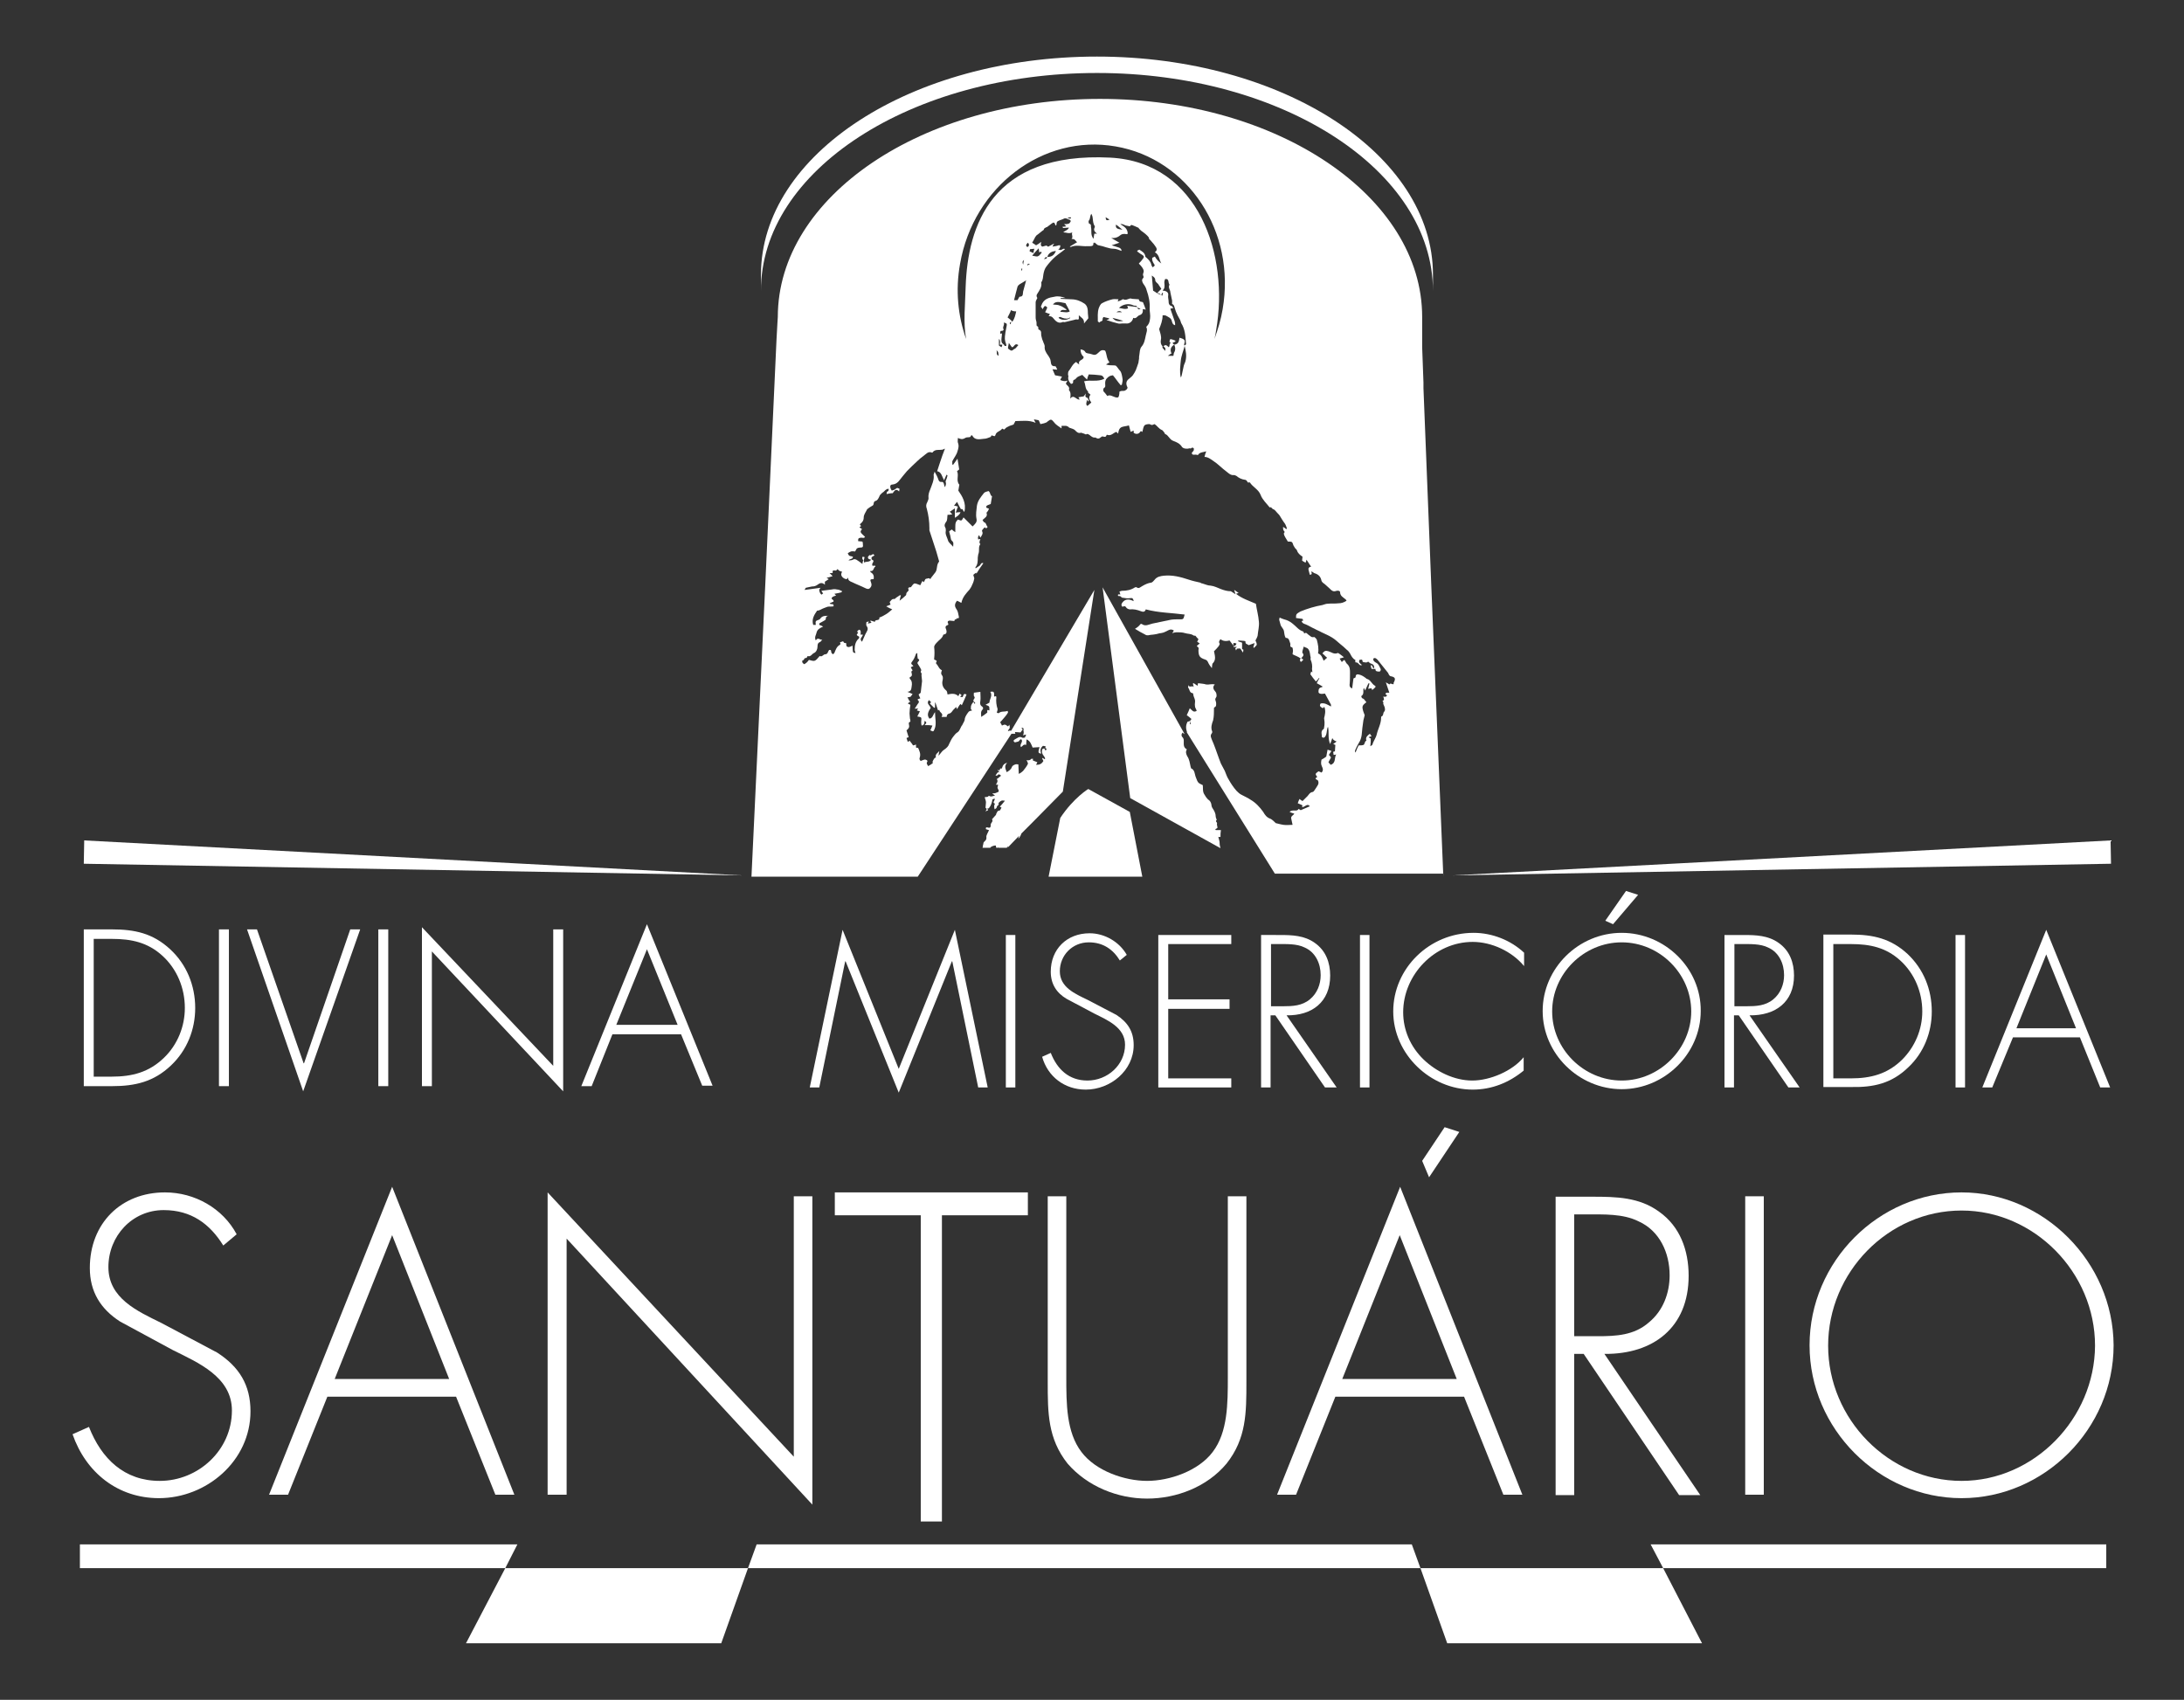 <?xml version="1.0" encoding="utf-8"?>
<!-- Generator: Adobe Illustrator 24.1.3, SVG Export Plug-In . SVG Version: 6.00 Build 0)  -->
<svg version="1.1" id="Layer_1" xmlns="http://www.w3.org/2000/svg" xmlns:xlink="http://www.w3.org/1999/xlink" x="0px" y="0px"
	 viewBox="0 0 505.7 393.6" style="enable-background:new 0 0 505.7 393.6;" xml:space="preserve">
<rect x="0" y="0" width="505.7" height="393.6" fill="#333333" stroke="none"/>
<style type="text/css">
	.st0{fill:#FFFFFF;}
</style>
<g>
	<g>
		<g>
			<path class="st0" d="M254,16.9c43,0,77.8,22.6,77.8,50.5v-3.8c0-27.9-34.9-50.5-77.8-50.5c-43,0-77.8,22.6-77.8,50.5v3.8
				C176.1,39.5,211,16.9,254,16.9z"/>
			<path class="st0" d="M251.1,70.3c-0.9-0.6-1.9-1-3.1-1c-0.8,0-1.6-0.1-2.4-0.1c0-0.1,0-0.1,0-0.2c0.4,0,0.8,0,1.1,0
				c-0.8-0.3-1.7-0.5-2.5-0.3c-1.3,0.2-2.6,0.5-3.1,2.1c0,0.1-0.1,0.2-0.1,0.2c0.2,0.2,0.3,0.4,0.4,0.6c0.5-0.9,0.6-0.9,1.1-0.4
				c-0.1,0.3-0.3,0.7-0.5,1.1c0.4,0.2,0.8,0.3,1.1,0.4c-0.1,0.2-0.2,0.4-0.3,0.5c0.5,0,0.8,0.1,1.1,0.5c0.5,0.6,1.1,1.3,2.1,0.9
				c0.1-0.1,0.3,0,0.5,0c0.7-0.2,1.4-0.3,2.1-0.5c0.3-0.1,0.6-0.2,0.9-0.1c0.1,0,0.2-0.1,0.3-0.1c0-0.3,0-0.5,0-0.9
				c0.6,0.6,1.3,0.8,1.2,1.9c0.4-0.5,0.8-0.9,1-1.2c0-0.4-0.1-0.8-0.1-1.1C251.9,71.6,251.8,70.8,251.1,70.3z M243.8,70.5
				c0.6-0.7,1.1-0.7,2.9-0.3c0.4,0.7,0.7,1.3,1,1.9c-0.6,0.4-1.4,0.1-2.2,0.1c0.3-0.8,1.1-0.2,1.5-0.5c-0.5-0.3-0.9-0.7-1.5-0.9
				C244.9,70.5,244.3,70.6,243.8,70.5z M247.7,73.7c-0.8,0.5-1.9,0.5-2.6-0.1c0.3-0.4,0.6-0.1,0.9,0c0.6,0.2,1.2,0.3,1.8-0.1
				C247.8,73.6,247.8,73.7,247.7,73.7z"/>
			<path class="st0" d="M261.7,69.1c-0.5,0.1-1,0.5-1.6,0.2c-0.1-0.1-0.4,0.2-0.7,0.3c-0.2,0.1-0.3,0.1-0.6,0.2
				c0.1-0.2,0.1-0.4,0.2-0.5c-0.5,0-0.9-0.1-1.4,0c-0.8,0.2-1.7,0.5-2.4,0.9c-0.4,0.2-0.6,0.7-0.8,1.2c-0.3,1-0.2,2-0.2,3
				c0,0.1,0.3,0.2,0.4,0.3c0.1-0.4,0.8-0.2,0.7-0.8c0-0.2,0.1-0.3,0.2-0.5c0.5,0.1,0.9,0.2,1.3,0.3c0,0.1,0,0.1,0,0.2
				c-0.2,0.1-0.4,0.1-0.6,0.2c0.9,0.3,1.8,0.6,2.7,0.8c0.3,0.1,0.6,0,0.9,0s0.6,0,0.9,0c0.8,0.1,1.5-0.4,1.7-1.3
				c0.7,0.3,0.9-0.4,1.4-0.6c0.7-0.2,0.9-0.7,0.8-1.4c0.2,0,0.4,0,0.7,0.1c-0.2-0.6-0.4-1.1-0.6-1.6c0-0.1-0.2-0.2-0.3-0.2
				c-0.5,0-0.7-0.3-0.7-0.6c-0.5,0-1-0.1-1.5-0.1C262.1,69.2,261.9,69.1,261.7,69.1z M259.8,72.3c-0.6,0-1,0-1.3,0
				C258.9,72,259.3,71.9,259.8,72.3z M257.6,73.6c0.8,0.2,1.6,0.4,2.5,0.7C259,74.5,258.2,74.4,257.6,73.6z M264.1,71.5
				c-0.5,0.2-0.5,0.2-0.8-0.3C263.6,71.3,263.8,71.4,264.1,71.5z M263.3,71.1c-0.7-0.1-1.5-0.2-2.3-0.3c0.1,0.2,0.1,0.3,0.2,0.6
				c-0.7,0.3-1.4,0-2.1-0.1c0.9-0.9,2.3-1.1,3.3-0.6C262.7,70.9,263.2,70.6,263.3,71.1z"/>
			<path class="st0" d="M235.1,169.9c0-0.1-0.1-0.3-0.1-0.4c0.5,0,0.9,0.1,1.3,0.1c0.2-0.3,0.4-0.5,0.5-0.7
				c-0.1-0.1-0.2-0.3-0.3-0.4c0.8,0,0.4,0.5,0.5,0.8s0,0.6-0.1,1c0.2-0.1,0.4-0.2,0.7-0.2c-0.1,0.3-0.2,0.5-0.3,0.7
				c-0.2,0-0.5,0.1-0.6,0c-0.7-0.4-1.1,0.1-1.7,0.4c-0.5,0.3-0.3,0.5,0,0.7c0.3-0.1,0.5-0.1,0.8-0.2c0.2-0.1,0.3-0.4,0.5-0.5
				c0,0,0.1,0,0.2,0c0.5,0.6-0.5,1.1-0.1,1.8c0.4-0.2,0.6-0.8,1.2-0.5c0-0.5,0.1-0.9,0.1-1.3c0.9,0.4,1.1,1.2,1.4,1.9
				c0.5,0,1-0.1,1.6-0.1c-0.4,1.3-0.3,1.4,0.4,1.5c-0.3-0.7-0.2-1.3,0.4-1.8c0.2,0,0.4,0.1,0.6,0.1c0,0,0,0.3-0.1,0.4
				c0.4,0.1,0.4,0.3,0.1,0.6c-0.1-0.2-0.2-0.3-0.3-0.5c-0.1,0-0.4,0.1-0.4,0.1c-0.3,0.6-0.1,1.2,0.4,1.8c0.1,0.1,0.1,0.2,0.2,0.4
				c0,0,0,0.1-0.1,0.2c-0.2-0.1-0.3-0.2-0.5-0.3l-0.1,0.1c0.1,0.2,0.2,0.4,0.3,0.6c-0.4,0.7-0.9,0.9-1.7,0.9
				c0.1-0.2,0.2-0.4,0.3-0.6c-0.3-0.1-0.7-0.3-1-0.4c-0.1,0,0-0.2,0-0.4c-0.1,0-0.4,0-0.4,0c-0.3,0.4-0.7,0.4-1.1,0.3
				c0.1,0.3,0.4,0.7,0.3,0.9c-0.3,0.6-0.7,1.1-1.1,1.6c-0.3,0.3-0.6,0.5-1,0.7c0-0.7-0.1-1.4-0.1-2.2c-0.2,0-0.5-0.1-0.7,0
				c-0.3,0.1-0.7,0.3-0.8,0.6c-0.2,0.6-0.7,0.9-1.2,1.2c-0.2-0.7-0.7-1.3,0.1-2.2c-0.7,0.2-1,0.6-1.1,1c0,0.1-0.1,0.2-0.2,0.4
				c-0.5-0.3-0.3,0.5-0.6,0.4c-0.1-0.1-0.2-0.1-0.3-0.2c0.1,0.3,0.3,0.6,0.7,0.6c-0.8-0.2-0.9,0.4-1.2,0.8c0.2,0,0.4,0,0.5-0.1
				c0.3-0.4,0.5-0.1,0.8,0.1c-0.3,0.3-0.6,0.5-1,0.8c0.4,0.5,0,0.9-0.2,1.3c0.2,0,0.4,0,0.5,0c0,0.3-0.2,0.6-0.1,0.8
				c0.4,0.8,0.4,0.8-0.4,1.1c-0.2,0.1-0.4,0.1-0.7,0.1l-0.1,0.1c0.2,0.1,0.3,0.2,0.6,0.4c-0.5,0.1-0.8,0.3-1.1,0.2
				c-0.2-0.1-0.3-0.2-0.5,0c-0.1,0.2-0.5,0.1-0.8,0.2c0.1,0.4,0.3,0.8,0.3,1.2s-0.1,0.8-0.1,1.2c0,0.1,0.2,0.2,0.3,0.3
				c-0.1,0.2-0.2,0.4-0.3,0.6c0.3-0.2,0.4-0.2,0.6-0.3c-0.1-0.1-0.1-0.3-0.2-0.4c0.1,0,0.4,0,0.4-0.1c0.5-0.6,0.7-1.3,0.8-2
				c0.2-0.1,0.3-0.1,0.5-0.2c0.2,0.5-0.7,0.9,0.1,1.2c-0.3,0.4-0.2,0.8-0.1,1.3c0.2-0.1,0.5-0.3,0.5-0.5c0-0.4,0.6-0.4,0.4-0.9
				c0-0.1,0.4-0.5,0.7-0.6c0.1-0.1,0.4,0,0.8,0c-0.5,0.6-0.8,1-1.2,1.4c0.1,0,0.2,0.1,0.4,0.2c-0.2,0.3-0.3,0.7-0.5,0.7
				c-0.5,0-0.5,0.4-0.7,0.7c-0.1,0.1,0,0.2-0.1,0.3c-0.3,0.3-0.6,0.7-0.9,1c0.4,0.6-0.4,0.8-0.3,1.4c0,0.4-0.1,0.7-0.7,0.5
				c-0.3-0.1-0.5,0-0.4,0.4c0.2,0.1,0.4,0.1,0.7,0.2c-0.2,0.6-0.7,1.2-0.6,1.7c0.1,0.8-0.7,0.9-0.7,1.4c0,0.1,0,0.2-0.1,0.4
				c0,0.2,0,0.4-0.1,0.6h1.8c0.1-0.3,1-0.6,1.3-0.5c0,0.1,0,0.3,0.1,0.5h0.3c0.1,0,0.1-0.1,0.1-0.1l0.1,0.1h1.9
				c0.1-0.1,0.2-0.2,0.3-0.3l0.1,0.1c-0.1,0.1-0.1,0.2-0.2,0.2l2.7-2.8c-0.1,0.2-0.2,0.5-0.2,0.7c0.3-0.3,0.6-0.8,0.7-1.2l2.6-2.6
				l0,0l0,0l7-7.1l7.3-46.7l-19.5,33c0.1,0.1,0.1,0.2,0.2,0.3C234.7,169.9,234.9,169.9,235.1,169.9z"/>
			<path class="st0" d="M274.3,170l-19-34l6.4,48.8l20.9,11.6c-0.1-0.4-0.2-0.7-0.2-1.2s-0.2-0.9-0.3-1.4c0.3,0,0.4,0,0.5,0
				c0-0.5,0-1,0.1-1.6c-0.4,0-0.8,0-1.2,0c0-0.1-0.1-0.1-0.1-0.2c0.2-0.1,0.4-0.2,0.5-0.3c0-0.4-0.2-0.8-0.1-1
				c0.1-0.3-0.5-0.5-0.1-0.8c0.1-0.1-0.2-0.5-0.2-0.8c0-0.7-0.3-1.3-0.7-1.9c-0.2-0.3-0.3-0.6-0.3-0.9c-0.1-0.5-0.3-0.9-0.8-1.2
				c-0.3-0.3-0.6-0.7-0.8-1.1c-0.5-0.7-0.3-1.5-0.4-2.2c-1-0.5-1.1-0.4-1.6-1.8c-0.3-0.7-0.2-1.7-1.1-2.1c-0.1,0,0-0.2-0.1-0.3
				c-0.2-0.9-0.3-1.8-0.8-2.5c-0.3-0.6-0.4-1-0.1-1.6c-0.8-0.4-0.7-1.1-0.7-1.8c0-0.4,0-0.7-0.3-1s-0.3-0.8,0.1-1.1
				C273.8,169.7,274,169.8,274.3,170z"/>
			<path class="st0" d="M258.9,138c0.2,0,0.4,0,0.6,0.1c0.1,0.1,0.2,0.3,0.4,0.3c0.6,0.1,1.2,0.2,1.8,0.1c0.5-0.1,0.7,0.1,0.8,0.7
				c-1-0.5-1.9-0.6-2.6,0.3c-0.2,0.3-0.4,0.6,0,1c0.3-0.1,0.6-0.3,0.9,0.2c0.1,0.2,0.6,0.4,0.8,0.4c0.9-0.1,1.7,0.1,2.5,0.4
				c0.5,0.2,1,0.3,1.2-0.4c3,0.8,6,0.8,9,1.2c-0.3,1.2-0.3,1.1-1.3,1.1c-0.6,0-1.3,0-1.9,0.1c-1.4,0.3-2.9,0.6-4.3,0.9
				c-0.8,0.2-1.6,0.7-2.4,0.1c-0.1-0.1-0.4,0-0.4,0.1c-0.3,0.4-0.7,0.7-1.2,1c0.8,0.5,1.5,0.9,2.3,1.3c0.3,0.2,0.5,0.3,1.3,0.1
				c0.3,0,0.8-0.1,0.9-0.1c0.8-0.1,1.1-0.3,1.5-0.3c0.8-0.1,1.1-0.4,1.8-0.7c0.4-0.2,0.8-0.2,1.2,0.1c-0.1,0.2-0.2,0.4-0.4,0.6
				c0.4-0.1,0.7-0.2,1-0.2c0.7,0,1.4,0,2,0.2s1.3,0.1,1.9,0.5c0.1,0.1,0.3,0.1,0.5,0.1c0.2,0.3,0.4,0.5,0.7,0.8
				c-0.1,0.2-0.2,0.4-0.3,0.6c0.2,0.1,0.3,0.2,0.6,0.4c-0.3,0.2-0.5,0.4-0.7,0.6c0.5,0.4,0.5,0.4,0.4,0.9c0,1.4,0.3,1.8,1.5,2.2
				c0.3,0.1,0.5,0.2,0.7,0.6c0.2,0.5,0.5,0.9,0.9,1.4c0.1-0.5,0-1,0.3-1.2c0.7-0.8,0.4-1.7,0.2-2.7c0.4-0.4,0.8-0.8,1.1-1.2
				c0.1-0.2,0.3-0.5,0.2-0.6c-0.3-0.4,0-0.7,0.2-1c0.6,0.5,1.4,0.5,2.1,0.3l0,0l0,0l0,0c0.3,0.4,0.6,0.8,0.9,1.2
				c-0.1-0.7,0-0.7,0.7-0.5c-0.1,0.4-0.3,0.6-0.7,0.6c0,0.1,0,0.1,0,0.2c0.3,0,0.6,0,0.8,0c-0.1,0.1-0.2,0.2-0.4,0.3
				c0.1,0.1,0.1,0.3,0.2,0.5c0.1-0.2,0.2-0.3,0.2-0.4c0.3,0,0.7-0.1,0.8,0c0.2,0.2,0.3,0.5,0.6,0.9c0.1-0.3,0.1-0.5,0.1-0.7
				c-0.4,0-0.3-0.3-0.3-0.5c0-0.4,0-0.8,0-1.1c-0.4-0.1-0.6-0.2-0.9-0.3c0-0.1,0-0.2,0-0.2c0.5,0,1,0.1,1.4,0.1
				c0.1,0,0.3,0.1,0.3,0.2c-0.1,0.6,0.5,0.5,0.7,0.8c0.5-0.2,0.9-0.3,1.4-0.5c-0.1,0.4-0.2,0.7-0.3,1c0.1,0,0.1,0.1,0.2,0.1
				c0.2-0.3,0.6-0.5,0.6-0.8s-0.2-0.7-0.3-0.9c0.2-0.4,0.4-0.7,0.5-1.1c0.1-1.1,0.4-2.2,0.3-3.2c-0.1-1.4-0.5-2.8-0.7-4.2
				c-1.6-0.7-3.2-1.2-4.6-2.3c0.3-0.1,0.5-0.2,0.6-0.2c-0.3-0.2-0.6-0.4-1-0.7c0,0.2,0.1,0.3,0.1,0.4c0,0.1,0.1,0.3,0.2,0.6
				c-0.5-0.3-0.8-0.5-1.1-0.7l0,0c-0.8,0-1.5-0.2-2.3-0.5s-1.5-0.7-2.4-0.8c-0.6,0-1.2-0.3-1.9-0.5c-0.2,0-0.3-0.1-0.5-0.2
				c-0.9-0.2-1.8-0.4-2.7-0.7c-1.8-0.6-3.7-1.1-5.7-0.9c-0.8,0.1-1.6,0.2-2.2,1c-0.2,0.2-0.4,0.5-0.7,0.6c-0.8,0.1-1.4,0.4-2.1,0.8
				c-0.4,0.2-0.8,0.7-1.3,0.3c-0.1-0.1-0.3,0-0.4,0c-0.9,0.6-1.9,0.8-3,0.8c-0.2,0-0.4,0.1-0.6,0.2c0.1,0.2,0.2,0.5,0.2,0.7
				C259.2,137.6,258.7,137.5,258.9,138z"/>
			<path class="st0" d="M245.5,189.4l-2.7,13.6h21.7l-2.9-15l-9.6-5.3C252.1,182.6,248.6,184.7,245.5,189.4z"/>
			<path class="st0" d="M334.2,203l-2.8-67.7l-1.8-45.4v-1.3l-0.3-8.2v-7c0-27.9-33.4-50.5-74.6-50.5s-74.6,22.6-74.6,50.5L180,75
				l-0.2,3.6l-2.6,56.7L174,203h38.5l21.9-33.4c-0.1-0.3-0.3-0.6-1-0.3c0-0.1,0-0.2,0.1-0.3c0.1-0.2,0.3-0.3,0.3-0.5s0-0.4-0.1-0.7
				c-0.1,0.2-0.2,0.3-0.3,0.4c-0.7-0.5-0.7-0.5-1.4-0.2c-0.1-0.1-0.1-0.3-0.2-0.4c-0.3-0.4-0.2-0.4,0.1-0.7c0.5-0.6,1.1-1.2,1.5-1.9
				c0-0.1,0-0.2-0.1-0.4c-0.7,0.3-1.4,0-2,0.5c-0.1,0.1-0.3,0-0.5-0.1c0.1-0.3,0.2-0.6,0.2-0.8c-0.3-0.9-0.4-1.8-0.3-2.7
				c0-0.1,0-0.2-0.1-0.3c-0.1,0-0.3,0.1-0.4,0.1c-0.1-0.5,0.3-1.4-0.9-1.1c0.6,0.9-0.2,1.7-0.2,2.5c-0.3,0.2-0.6,0.3-0.9,0.5
				c0.9,0.3,0.9,0.3,0.9,1.3c-0.1,0-0.3-0.1-0.5-0.1c0,0.3,0,0.5,0,0.6c-0.5,0.4-0.9,0.7-1.4,1c0-0.6-0.2-1.2,0.3-1.7
				c0.2-0.2,0.2-0.5-0.1-0.7c-0.5-0.3-0.5-0.8-0.4-1.3c0.1-0.6,0-1.3,0-2.1c-0.5,0.1-1,0.1-1.5,0.2c0,0.4-0.1,0.7,0.1,0.9
				c0.3,0.4-0.3,0.6-0.2,1c0.1,0.3,0.6,0.3,0.3,0.7c-0.1-0.1-0.1-0.2-0.3-0.5c-0.2,0.3-0.4,0.5-0.5,0.8c-0.1,0.2-0.1,0.5-0.1,0.9
				c0,0,0.2,0.2,0.3,0.3c-0.3,0.1-0.6,0.1-0.8,0.3c-0.4,0.5-0.8,1.1-0.9,1.6c0,0.6-0.4,1-0.6,1.5c0,0.1-0.1,0.1-0.1,0.1
				c-0.3,0.5-0.5,1.2-0.9,1.5c-0.5,0.3-0.8,0.7-1.1,1.1c-0.4,0.5-0.6,1-0.9,1.6c-0.2,0.6-0.6,1-1.2,1.4c-0.5,0.3-0.8,0.9-1.3,1.4
				c0.1-0.4,0.1-0.8,0.2-1.1c-0.4,0.5-1,0.7-0.8,1.5c-0.3,0.1-0.3,0.1-0.6,0.6c-0.2,0.4-0.2,0.4-0.1,0.7c-0.4,0.3-0.7,0.5-1.1,0.7
				c-0.1-0.3-0.5-0.6-0.2-1c0.2-0.3-0.3-0.6-0.7-0.5c-0.3,0.1-0.6,0.2-0.8,0.3c-0.4-0.3-0.3-0.6-0.2-0.9c0.2-0.8-0.1-1.4-0.4-2.1
				c0-0.1-0.3,0-0.5-0.1c0-0.1,0-0.4,0-0.7c-0.3,0.1-0.5,0.2-0.7,0.2c-0.2-0.4-0.5-0.7-0.8-1.1c-0.1,0.1-0.2,0.2-0.4,0.3
				c-0.1-0.3-0.2-0.6-0.3-0.9c0.1-0.1,0.3-0.1,0.5-0.2c-0.2-0.5-0.3-1-0.5-1.6c0.3-0.2,0.7-0.6,0.6-1.1c0-0.3-0.3-0.7,0.3-0.9
				c0,0,0-0.5-0.1-0.7c0-0.4-0.1-0.8-0.1-1.2c0-0.6,0.1-1.3,0.2-2c-0.2-0.1-0.4-0.2-0.6-0.3c0.1-0.1,0.2-0.1,0.2-0.2
				c0.1-0.1,0.3-0.2,0.4-0.2c-0.1-0.1-0.2-0.2-0.3-0.3c-0.1-0.2-0.2-0.5-0.4-0.7c0.3-0.1,0.6-0.1,0.8-0.2c0-0.1,0.1-0.1,0.1-0.2
				c0.1-0.1,0.2-0.2,0.3-0.4c-0.3-0.1-0.6-0.3-1.2-0.5c1-0.1,0.9-0.8,1-1.3c0.1-0.6,0.1-1.2-0.4-1.7c-0.1-0.1-0.1-0.4,0-0.4
				c0.7-0.3,0.4-0.8,0.3-1.3c0,0,0.2-0.1,0.3-0.3c-0.1-0.2-0.3-0.4-0.4-0.7c0.2-0.1,0.4-0.2,0.6-0.3c-0.7-0.6-0.6-0.6-0.1-1.3
				c0.3-0.4,0.5-1,0.7-1.5c0-0.1,0.2-0.1,0.3-0.2c0,0.4,0,0.8,0.1,1.3c0,0,0.2,0.1,0.3,0.2c0.2,0.4-0.6,0.6-0.3,1l0,0
				c0.3,0.5,0.6,0.9,0.8,1.4c0.1,0.2-0.3,0.4,0,0.7c0.2,0.1,0,0.6,0.1,0.9c0,0.3,0.1,0.7,0.1,1c-0.1,0.9-0.2,1.7-0.3,2.6
				c0,0.2-0.3,0.3-0.5,0.5c0.1,0.3,0.2,0.5,0.4,0.9c-0.2,0.1-0.4,0.1-0.6,0.2c0,0,0,0.1,0,0.2c0.4,0.3,0.3,0.6,0,0.9
				c-0.2,0.3-0.4,0.6-0.7,1.1c0.4,0,0.6,0,0.8-0.1c-0.1,0.2-0.2,0.3-0.3,0.5c0.2,0.1,0.4,0.1,0.7,0.2c-0.2,0.4-0.4,0.8-0.6,1.2
				c0.4,0.1,0.8,0.1,0.9,0.3c0.1,0.2,0,0.6,0,0.9c0,0.3,0,0.6,0.1,0.9c0.7-0.1,0.6-0.6,0.7-1.1c0.5,0.4,0.5,0.4,0,1
				c0.4,0,0.6,0,0.9,0c0.3,0,0.6,0.1,0.9,0.1c-0.2,0.4-0.3,0.8-0.5,1.1c0.8,0.4,0.7,0.3,1-0.3c0.5-1.2,0.1-2.4,0.1-3.9
				c-0.5,0.6-0.5,1.4-1.3,1.5c-0.7-0.9-0.2-1.7,0.3-2.5c-0.2-0.6-1.1-1-0.4-1.8c0.2,0.2,0.3,0.3,0.5,0.5c-0.1,0.1-0.2,0.2-0.3,0.3
				c0.3,0.3,0.7,0.7,1,1c0.1,0,0.1-0.1,0.2-0.1c0-0.4,0-0.8,0-1.1h0.1c0.2,0.6,0.4,1.2,0.6,1.8c0,0,0.1-0.1,0.3-0.1
				c0,0.6,1.1,0.8,0.5,1.6c0.4,0,0.8,0,1.2,0c0-0.3,0.1-0.7,0.7-0.8c0.3-0.1,0.6-0.5,0.8-0.8c0.2-0.2,0.4-0.4,0.7-0.7
				c0,0.1,0.1,0.2,0.2,0.5c0.3-0.5,0.5-0.9,0.8-1.2c0.1,0.1,0.1,0.1,0.3,0.3c0.4-0.9,0.8-1.7,1.1-2.5c-0.6-0.2-0.6-0.2-0.9,0.6
				c-0.1,0-0.2,0-0.3,0s-0.2-0.1-0.3-0.1c0.1-0.1,0.2-0.2,0.4-0.3c-0.2-0.1-0.3-0.3-0.5-0.4c-0.1,0.2-0.2,0.4-0.3,0.6
				c-0.7-0.7-1.5-0.6-2.5-0.4c-0.1-0.3,0-0.7-0.4-1c-0.6-0.5-0.9-1.2-0.8-2c0.1-0.4,0.2-1,0-1.3c-0.4-0.5-0.3-0.8-0.1-1.3
				c-0.7-0.3-0.8-1-1.3-1.5c-0.3-0.3,0.4-0.6-0.1-0.8l0,0l0,0c-0.1-0.1-0.3-0.1-0.4-0.2c0-0.1,0-0.2,0-0.2c0.1-0.9,0.1-1.8,0-2.7
				c0-0.3,0.3-0.7,0.6-1c0.5-0.6,1.3-1,1.5-1.8c0,0,0.1-0.1,0.2-0.1c0.7-0.1,0.6-0.7,0.5-1.1c-0.3-0.6-0.2-0.9,0.4-1.1
				c0.1,0,0.1-0.3,0-0.4c-0.2-0.4,0.1-0.6,0.4-0.6c0.3,0,0.7,0.1,1.1,0.1c-0.1-0.5,0.6-0.3,0.6-0.7c0.4,0.2,0.5-0.1,0.4-0.4
				c-0.1-0.5-0.2-1.2-0.5-1.6c-0.6-0.8-0.4-1.4,0.1-2c0.3,0.1,0.6,0.3,1,0.5c0.3-1.4,1.1-2.2,1.9-3.1c0.3-0.4,0.5-0.8,0.7-1.3
				c0.2-0.4,0.3-0.8,0.4-1.3c0-0.1-0.1-0.2-0.1-0.3c0-0.2-0.2-0.4-0.1-0.5c0.1-0.2,0.4-0.3,0.6-0.5c0,0.1,0.1,0.2,0.1,0.2
				c0.5-0.8,1-1.6,1.6-2.4c-0.6-0.2-0.6,0.4-0.9,0.6c-0.3,0.2-0.6,0.4-0.9,0.6c0-0.1-0.1-0.3,0-0.3c0.5-0.6,0.5-1.4,0.5-2.2
				c0-0.2,0.1-0.5,0.1-0.7c0-0.1,0.1-0.2,0.1-0.3c0.2-0.7-0.1-1.5,0.4-2.1c-0.4-0.4-0.1-0.8,0-1.2c-0.2,0-0.4,0.1-0.5,0.1
				c-0.1-0.5-0.1-0.5,0.2-1c0.1,0.2,0.2,0.4,0.3,0.6c0.3-0.5,0.7-0.9,0.4-1.5c-0.1-0.2,0.2-0.5,0.4-0.7s0.4-0.3,0.5,0.1
				c0.1-0.1,0.2-0.2,0.4-0.4c-0.4-0.3-0.3-1-0.9-1.1c-0.1-0.2-0.2-0.3-0.3-0.5c0.5-0.5,1.3-0.8,0.9-1.7c0,0,0.2-0.1,0.2-0.2
				c0.2-0.2,0.3-0.5,0.4-0.7c-0.3-0.2-0.8-0.1-0.6-0.6c0.1-0.2,0.5-0.3,1-0.5c0.1-0.5,0.2-1.2,0.3-1.8c-0.5-0.2-0.3-0.8-0.8-1.2
				c-0.3,0.1-0.9,0.2-1.1,0.5c-0.7,0.9-1.4,1.7-1.6,2.9c-0.1,1-0.3,2-0.1,3c0.2,0.8-0.3,1.2-0.9,1.8c-0.7-0.7-1.4-1.4-2.1-2.1
				c-0.2,0.3-0.3,0.6-0.5,0.7c-0.1,0.1-0.4-0.1-0.8-0.2c-0.1,0.1-0.4,0.4-0.5,0.7c-0.1,0.3-0.1,0.7-0.1,1.1c0,0.3,0,0.6,0,1.1
				c-0.4-0.2-0.6-0.4-0.8-0.6c-0.2,0.1-0.4,0.3-0.6,0.4c0,0.1,0,0.1,0,0.2c0.1,0.2,0.1,0.5,0.2,0.7c0.1,0.3,0.1,0.7,0.2,1
				c0.1,0.3,0.4,0.4,0.5,0.7c0.1,0.2,0,0.5,0,1c-0.5-0.6-1.1-1-1.2-1.5c-0.2-0.7-0.7-1.4-0.5-2.2c0-0.2,0-0.5-0.1-0.7
				c-0.3-0.5-0.2-0.9,0.2-1.4c0.3-0.4,0.2-1,0.3-1.6c0.3,0,0.6,0,1.1-0.1c-0.3-0.3-0.4-0.5-0.6-0.6c0.4-0.2,0.7-0.5,1.2-0.8
				c0,0.7,0,1.4,0,2.2c0.6-0.4,1.1-0.7,1.3-1.3c-0.4,0-0.7,0-1.1,0.1c0.2-0.5,0.3-0.9,0.5-1.4c-0.3-0.1-0.6-0.2-0.9-0.2
				c0.2-0.3,0.4-0.5,0.7-0.9c0.3,0.6,0.6,1.2,0.9,1.7c0.6-0.2,0.4,0.5,0.8,0.6c0.5-2-0.5-3.6-1.4-4.9c0.1-0.4,0.1-0.8,0.2-1.2
				c0-0.1,0.1-0.2,0-0.2c-0.8-1,0-2.1-0.5-3.1c0.2-0.2,0.5-0.4,0.5-0.4c-0.1-0.9-0.3-1.7-0.4-2.5c-0.3,0.4-0.6,0.9-1,1.4
				c-0.1,0-0.2,0-0.2-0.1c0-0.2,0-0.4,0-0.7c0.4-0.8,1-1.5,1.2-2.3c0.2-0.6,0.4-1.3,0.1-2c-0.1-0.3,0-0.7,0-1.1
				c0.6,0.3,1.1,0.4,1.7,0c0.3-0.2,0.7-0.1,1.1-0.2c0.1,0,0.2-0.3,0.3-0.4c0.1,0,0.2,0,0.2,0c0.6,1.2,1.7,0.9,2.7,0.8
				c0.5,0,1-0.2,1.5-0.4c0.1,0,0.2-0.2,0.3-0.4c0.2,0.1,0.4,0.1,0.7,0.2c0.1-0.1,0.2-0.2,0.2-0.3c0.2-0.8,1.1-0.8,1.5-1.4
				c0.2-0.2,0.4,0.4,0.7,0c0.2-0.3,0.7-0.5,1.1-0.7c0.3-0.1,0.6-0.2,0.9-0.3c0.1-0.3,0.3-0.5,0.4-0.8c1.5,0,3.1-0.3,4.7,0.4
				c-0.2-0.4-0.3-0.5-0.4-0.8c0.4,0.1,0.7,0.1,1.1,0.2c0.1,0.2,0.3,0.6,0.4,0.9c0.5-0.1,1-0.2,1.4-0.4c0.1,0,0.2-0.2,0.4-0.3
				c0.6-0.5,0.8-0.4,1.3,0.2c0.4,0.6,1.1,1,1.8,1.5c0-0.3,0-0.4,0-0.6c0.3,0,0.7,0,1,0c0.2,0,0.5,0.2,0.7,0.3V99
				c0.5,0.2,1.1,0.3,1.4,0.6c0.4,0.4,0.7,0.8,1.4,0.6c0.2,0,0.5,0.2,0.7,0.2c0.2,0.1,0.4,0.3,0.7,0.1c0.1-0.1,0.6,0.2,0.8,0.4
				c0.3,0.2,0.6,0.5,1.1,0.4c0.1,0,0.2,0.1,0.2,0.1c0.1,0,0.2,0.1,0.2,0.1c0.5,0.2,0.8-0.2,1.1-0.4c0.3-0.2,0.9,0.4,1.1-0.3
				c0-0.1,0.2-0.2,0.2-0.1c0.9,0.3,1.4-0.5,2.1-0.7c0.1,0.1,0.2,0.2,0.4,0.4c0.1-0.6,0.2-1.2,0.8-1.5c0.5-0.2,1.1-0.2,1.7-0.4
				c0.1,0.5,0.3,1,0.4,1.5c0.2-0.1,0.5-0.2,0.7-0.3c0,0.1,0,0.3,0,0.5c0.6,0.5,1.3,0.2,1.5-0.2c0.3-0.4,0.4,0.1,0.5,0
				c0.2-0.6,0.2-1.1,0.5-1.5c0.2-0.2,0.7-0.3,1.1-0.3c0.2,0,0.4,0.2,0.6,0.2s0.4-0.1,0.6-0.2c0.6,0.3,1,1.1,1.8,1.4
				c0.2,0.1,0.4,0.5,0.6,0.7c0,0.1,0,0.2,0.1,0.2c0.8,0.3,1,1.3,1.9,1.6c0.8,0.3,1.5,0.6,2,1.4c0.3,0.4,1.2,0.5,1.7,0.3
				c0.1,0,0.3,0.1,0.4,0c0.2-0.2,0.4-0.2,0.6,0c0.1,0.1,0,0.4,0,0.5c-0.1,0.3-0.7,0.5-0.3,0.9c0.2,0.2,0.7,0,1,0.1
				c0.4,0.2,0.4-0.2,0.6-0.3c0.4-0.3,1-0.3,1.6-0.5c-0.2,0.5-0.3,0.9-0.4,1.3c0.8,0,1.4,0.5,2,0.9c1.1,0.7,2,1.7,3.1,2.5
				c0.5,0.4,1,0.9,1.7,0.8c0.2,0,0.4,0.1,0.6,0.2c0.6,0.5,1.2,0.8,2,0.9c0.2,0,0.4,0.2,0.5,0.4c0.1,0.2,0.2,0.3,0.4,0.2
				c0.1,0,0.2,0,0.2,0c0.7,1.1,2,1.6,2.5,2.9c0.4,1.1,1.4,2,2.1,2.9c0.4-0.2,0.5,0.3,0.8,0.4c0.4,0.1,0.6,0.5,0.9,0.8s0.6,0.6,0.8,1
				c0.2,0.3,0.4,0.7,0.7,1.1c0.2,0.3,0.4,0.5,0.5,0.8c0.1,0.2,0.2,0.5,0.3,0.8c-0.1,0-0.1,0.1-0.2,0.1c-0.2-0.2-0.4-0.3-0.7-0.5
				c0,0.7,0,0.7,0.4,1.2c-0.4,0.3-0.3,0.6,0.7,2.2c1,0,1,0,1.3,0.9c0.1,0.2,0.2,0.3,0.3,0.5c0.1,0.2,0.4,0.4,0.5,0.6
				c0.2,0.7,0.7,1.1,1.3,1.5c0,0.3-0.1,0.6-0.1,0.9c0.2,0.2,0.5,0.3,0.8,0.5c0.1-0.3,0.2-0.5,0.2-0.7c0.4,0.5,0.7,1.1,1.1,1.6
				c-0.5,0.1-0.7,0.3-0.6,0.8c0.1,0.4,0.2,0.7,0.3,1.1c0.8-0.1,0.2-0.6,0.4-0.8c0.2,0.1,0.4,0.3,0.6,0.4c1,0.3,1.5,0.8,1.7,1.8
				c0.1,0.3,0.5,0.6,0.8,0.8c0.3,0.3,0.7,0.6,1,0.9c0.6,0.6,0.9,0.9,1.7,0.6c0.5-0.1,0.8,0.1,0.8,0.3c0,0.9,0.7,1.2,1.3,1.7
				c0.1,0.1,0.1,0.2,0.2,0.3c-0.6,0.4-1.2,0.6-1.9,0.6c-0.8,0.1-1.6,0-2.5,0.1c-0.4,0-0.8,0.2-1.2,0.3c-1.7,0.3-3.4,0.8-5.1,1.5l0,0
				l0,0l0,0c-1,0.6-1,0.6-1,1.5c0.5,0.1,0.9,0.1,1.5,0.2c0,0.1,0.1,0.2,0.2,0.4c-0.4,0-0.5,0.2-0.2,0.5c0.2,0.2,0.5,0.3,0.8,0.4
				c0.7,0.3,1.3,0.7,2,1c0.5,0.3,1.1,0.5,1.6,0.8c0.8,0.4,1.6,0.7,2.4,1.2c0.7,0.4,1.3,1,1.9,1.5c0.5,0.4,1.1,0.9,1.6,1.4
				c0.3,0.2,0.5,0.5,0.7,0.8c0.3,0.6,0.6,1.2,1.2,1.5c0.1,0,0,0.2,0,0.3s0.1,0.3,0.1,0.3c0.5-0.1,0.7,0.4,1,0.6c0.1,0.1,0.3,0,0.5,0
				c-0.4-0.3-0.9-0.6-0.6-1.2c0.3,0,0.7-0.3,0.7,0.4c0,0.1,0.5,0.2,0.8,0.2c0.2,0,0.4-0.1,0.5-0.2c0.3,0.2,0.5,0.5,0.8,0.5
				c0.5,0.2,0.6,0.5,0.6,0.9c-0.1,0.1-0.1,0.1-0.2,0.2c-0.1-0.3-0.2-0.5-0.4-0.8c-0.1,0-0.1,0.1-0.2,0.1c0,0.2,0.1,0.5,0.2,0.8
				c0.3,0,0.6,0,0.9,0c-0.1,0.6,0.5,0.6,0.8,0.6c0.3,0.1,0.5-0.4,0.4-0.6c-0.3-0.5-0.4-1.1-1-1.4c-0.3-0.2-0.8-0.4-0.7-1
				c0.4-0.3,0.7,0,1,0.3c0.8,1,1.6,2,2.4,3c0.1,0.1,0.1,0.3,0.2,0.4c0.1,0.2,0.3,0.4,0.5,0.4c1,0.2,1.1,0.6,0.6,1.5
				c0,0.1,0,0.2,0,0.3c-0.3,0.2-0.7-0.4-1,0.1c-0.2-0.2-0.5-0.3-0.8-0.5c0.3,0.8,0.5,1.6,0.8,2.4c-0.3,0-0.5,0-0.7,0
				c-0.1,0-0.1,0.3-0.2,0.4c0.5,0.1,0.4,0.4,0.1,0.5c-0.1,0.1-0.4,0-0.6,0c0.1,0.4,0.4,0.8-0.2,1c0.3,0.2,0.2,0.5,0.2,0.7
				c0.1,0.2,0.2,0.5,0.3,0.7c0.1,0.4,0.2,0.8-0.1,1.1c-0.3,0.3-0.1,0.9-0.6,1.1c-0.1,0-0.1,0.2-0.1,0.3c0,1.4-0.7,2.5-1,3.8
				c-0.2,0.9-0.8,1.6-1,2.4c0,0.1-0.2,0.2-0.5,0.4c0.1-0.7,0.1-1.2,0.1-1.8c-0.1,0-0.2-0.1-0.5-0.3c0.3-0.1,0.5-0.2,0.7-0.2
				c-0.1-0.2-0.3-0.4-0.4-0.6c-0.5,0.4-1.1,0.8-0.8,1.6c-0.5,0.2-0.3,0.8-0.7,1c-0.3,0.1-0.7,0.1-1.1,0.1c-0.2,0.4-0.5,1-0.7,1.6
				h-0.1c0-0.2-0.1-0.4,0-0.5c0.2-0.5,0.5-1.1,0.8-1.6c0.4-0.6,0.6-1.2,0.7-1.9c0.1-1.1,0.2-2.2,0.4-3.4c0.1-0.4,0.2-0.8,0.3-1.2
				c-0.2-0.5-0.4-1-0.5-1.6c-0.1-0.7,0.4-1,0.9-1.4c-0.3-0.3-0.5-0.7-0.7-0.8c-0.4-0.1-0.4-0.3-0.5-0.6c0.8-0.5,0.3-1.3,0.6-1.9
				c0.1,0.2,0.2,0.3,0.3,0.6c0.3-0.6,0.5-1.2,0.8-1.7c0.1,0,0.1,0,0.2,0.1c-0.1,0.4-0.2,0.8-0.3,1.2c0.2,0,0.4-0.1,0.5-0.1
				c0.3-0.1,0.4,0.1,0.4,0.4c0.3-0.2,0.5-0.4,0.8-0.7c0-0.1,0-0.3-0.1-0.3c-0.8-0.4-1-1.4-1.9-1.6c-0.1,0-0.2-0.2-0.4-0.3
				c-0.4-0.3-0.9-0.6-1.4-0.7c-0.4-0.1-0.8-0.1-0.8,0.6c0,0.1-0.3,0.2-0.5,0.3c-0.1,0.7-0.2,1.4-0.3,2.3c-0.4-0.1-0.6-0.4-0.6-0.8
				c0.1-0.9,0.1-1.9,0.1-2.8c0-0.7,0-1.4-0.6-2c-0.3-0.2-0.4-0.6-0.7-1c-0.2,0.1-0.4,0.3-0.6,0.5c-0.2-0.3-0.3-0.5-0.5-0.8
				c0.3-0.1,0.6-0.2,1-0.3c-0.4-0.3-0.6-0.5-0.9-0.7c-0.2-0.1-0.4-0.3-0.5-0.3c-0.9,0.4-1.5-0.2-2.2-0.4s-0.9-0.1-1.4,0.5
				c0.4,0.3,0.7,0.7,1.1,1c-0.3,0.3-0.5,0.4-0.8,0.7c-0.3-0.7-0.5-1.4-1.3-1.7c0.2-1.1,0-2.1-0.3-3.2c-0.1-0.2-0.5-0.6-0.6-0.6
				c-0.7,0.2-0.9-0.3-1.3-0.5c-0.3-0.2-0.5-0.7-1-0.3c-0.1-0.2-0.1-0.4-0.3-0.5c-1-0.3-1.6-1.2-2.4-1.8c-0.6-0.5-1.2-0.8-2-1
				c-0.3-0.1-0.6-0.2-1-0.4c0,0.2-0.1,0.3-0.1,0.5c0.1,0.4,0.2,0.7,0.3,1.1c0.1,0.5,0.7,1,0.8,1.5c0.1,0.5,0.1,1.1,0.4,1.6
				c0.8,0,0.8,0.6,1,1.1c0,0.1,0.1,0.2,0.1,0.3c0,0.3-0.2,0.7,0.4,0.8c0.1,0,0.2,0.5,0.2,0.8c0,0.2-0.1,0.5-0.1,0.8
				c0.5,0.3,1.3,0.5,1.9,1c-0.4,0.3-0.1,0.5,0,0.8c0.7-0.5,0.7-0.6,0.1-0.9c0.3-0.3,0.8-0.7,0.3-1.2c-0.1-0.1,0-0.4,0-0.5
				c0.1-0.3,0.2-0.6,0.3-1c0.3,0.3,0.8,0.2,1.1,0.7c0.4,0.6,0.3,1.2,0.5,1.9c0,0.1-0.1,0.3,0,0.5c0.3,0.7,0.4,1.4,0.3,2.1
				c0,0.3,0.1,0.6,0.1,0.8c-0.1-0.1-0.1-0.1-0.3-0.2c-0.1,0.3-0.1,0.5-0.2,0.6c0.4,0.6,0.8,1.1,1.3,1.7c0.3-0.3,0.5-0.5,0.7-0.8
				c0,0,0.1,0,0.1,0.1c-0.2,0.3-0.4,0.6-0.6,1.1c0.4,0.2,0.9,0.5,1.4,0.8c-0.3,0.2-0.7,0.2-0.8,0.4c-0.2,0.2-0.2,0.6-0.2,0.8
				c0,0.4,0.5,0.6,1.5,0.4c0.4,0.8,0.9,1.6,1.3,2.4c0.1,0.1,0.1,0.3,0.1,0.6c-0.8-0.4-1.4-0.9-2.4-0.7c-0.4,0.6,0,0.8,0.5,1.1
				c0.1-0.1,0.2-0.2,0.3-0.3l0.1,0.1c0.3,0.9,0.1,1.7-0.1,2.5c0,0.3,0.1,0.6,0.1,0.9c0,0.4,0,0.8-0.1,1.2c0,0.1,0,0.3-0.1,0.4
				c-0.8,0.5-0.4,1.3-0.4,1.9c0.5,0.3,0.7,0,0.9-0.4c0.2-0.4,0.2-0.9,0.3-1.4c0-0.2,0.1-0.4,0.2-0.6c0.3,1.3-0.1,2.6,0.5,4
				c0.2-0.6,0.4-1,0.5-1.4c0.1,0.2,0.2,0.4,0.4,0.5c0.1,0.1,0.3,0.2,0.6,0.3c-0.3,0.2-0.5,0.4-0.8,0.6c0.2,0.1,0.4,0.1,0.5,0.2
				c0,0.5-0.1,1-0.1,1.5c-0.1,0-0.2,0-0.4,0.1c0,0.2,0.1,0.5,0.1,0.7c0.2,0,0.4,0,0.6-0.1c-0.5,0.8,0,2-1.3,2.4
				c-0.1-0.2-0.3-0.3-0.5-0.6c0.2-0.4,0.4-0.7,0.6-1.1c-0.1-0.2-0.3-0.4-0.5-0.6c0.2-0.3,0.4-0.6,0.6-0.9c-0.3-0.1-0.5-0.2-0.9-0.3
				c-0.1,0.6-0.2,1.1-0.3,1.6c-0.4,0.3-0.7,0.5-1.1,0.7c-0.1,0.5-0.2,1,0.1,1.6c0.2,0.4,0.4,0.9-0.1,1.4c-0.2-0.1-0.4-0.2-0.7-0.3
				c-0.8,0.6-0.8,0.6-0.3,1.3c-0.1,0.2-0.8,0.3,0,0.7c0.3,0.1,0.4,0.7,0.2,1.1c-0.3,0.5-0.6,1-0.9,1.4c-0.1,0.1-0.2,0.3-0.4,0.3
				c-0.7,0.1-0.9,0.8-1.4,1.2c-0.3,0.3-0.6,0.6-0.9,0.9c-0.3-0.2-0.5-0.3-0.7-0.5c-0.2,0.4-0.3,0.7-0.4,1c0.4,0.2,0.8,0.3,1.1,0.5
				c0,0.1-0.1,0.2-0.1,0.4c0.7,0,1.2-1,1.8-0.2c-0.7,0.3-1.4,0.6-2.1,0.9c-0.1,0-0.3-0.2-0.5-0.3c-0.4,0.8-1.4,0-2.1,0.7
				c0.4,0.2,0.7,0.3,1.1,0.4c-0.2,0.4-0.9,0.6-0.7,1.2c0.1,0.5,0.2,0.9,0.3,1.4c-0.7,0-1.4,0.1-2.1,0s-1.3-0.3-1.8-0.4
				c-0.4-0.4-0.8-0.8-1.2-1c-0.9-0.3-1.3-0.9-1.7-1.6c-0.8-1.1-1.7-2.1-2.9-2.8c-0.7-0.5-1.5-0.8-2.2-1.2c-0.4-0.2-0.8-0.6-1.1-0.9
				c-0.7-0.8-1.3-1.7-1.8-2.6c-0.4-0.6-0.6-1.3-0.9-2c-0.3-0.6-0.6-1.1-0.9-1.7c-0.6-1.5-1.1-3.1-1.7-4.6c-0.1-0.2-0.2-0.5-0.3-0.7
				c-0.2-0.6-0.6-1.1-0.1-1.7c0.1-0.1,0.1-0.3,0.1-0.4c-0.4-0.9-0.1-1.8,0.2-2.6c0.2-0.9,0.2-1.8,0.2-2.7c0-0.1,0-0.3,0.1-0.3
				c0.5-0.2,0.4-0.7,0.4-1s-0.2-0.6-0.2-0.9c0-0.2,0.3-0.5,0.3-0.7c0-0.4,0-0.8-0.4-1.2c-0.3-0.3-0.6-1,0-1.5c-0.8-0.2-1.4,0.1-2,0
				c-0.6-0.2-1.3-0.2-1.9-0.3c0,0.3-0.1,0.4-0.1,0.6c-0.3-0.2-0.6-0.4-0.9-0.6c-0.1,0-0.1,0.1-0.2,0.1c0.1,0.3,0.2,0.6,0.2,0.8
				c-0.2-0.5-1.1,0.3-1.2-0.5c0,0.2-0.1,0.5-0.1,0.6c0.4,0.4,0.3,1.3,1.1,1.3c0,0.1,0.1,0.2,0.1,0.2c0,0.5,0.3,0.9,0.4,1.4
				c0.1,0.4-0.1,0.9,0,1.4c0,0.4,0.3,0.7,0.4,1.1c-0.8,0.5-1.1-0.2-1.6-0.6c-0.2,0.5-0.4,1-0.7,1.6c0.4,0.3,0.8,0.6,1.1,0.9
				c-0.1,0.1-0.2,0.2-0.3,0.4c0,0.3,0.1,0.5,0.1,0.8c-0.1,0-0.1,0-0.2,0c0-0.3,0.1-0.5,0.1-0.8l0,0c-0.2,0.1-0.4,0.2-0.6,0.2
				c-0.4,0.7-0.5,1.5-0.1,2.5c-0.1-0.1-0.1-0.1-0.2-0.2l20.5,32.9h39V203z M219,111.3c-0.1,0.2,0,0.3,0,0.4c0.1,0.3,0,0.7-0.2,1.1
				c-0.1-0.2-0.2-0.4-0.2-0.6c-0.1-0.4-0.2-0.7-0.7-0.6c-0.3,0-0.5-0.2-0.6-0.5c-0.2-0.6-0.5-1.2-0.9-1.9c-0.1,0.5-0.3,0.7-0.2,0.9
				c0.1,1.1-0.4,2.1-0.8,3.2c-0.3,0.7-0.5,1.3-0.4,2.1c0,0.3-0.2,0.6-0.3,0.9c-0.3,0.5-0.3,1-0.1,1.5c0.4,1.5,0.6,3,0.6,4.5
				c0,0.2,0,0.3,0,0.5c0.5,1.6,1.1,3.3,1.6,4.9c0.2,0.7,0.4,1.4,0.6,2.1c0,0.1,0.1,0.2,0,0.3c-0.6,0.7-0.3,1.7-0.8,2.4
				c-0.2,0.3-0.5,0.6-0.7,0.9c-0.2,0.2-0.3,0.4-0.5,0.7c-0.3-0.4-0.6-0.1-0.9-0.1c-0.5,0.1-0.3,0.7-0.7,0.8c0-0.1-0.1-0.2-0.2-0.3
				c-0.2,0.3-0.3,0.6-0.5,1c-0.4-0.1-0.9-0.4-1.3-0.4c-0.3,0-0.6,0.5-0.9,0.9c0,0-0.1-0.1-0.3,0c-0.1,0-0.3,0.1-0.3,0.2
				c0,0.2,0.1,0.4,0.1,0.5c-0.1,0.2-0.4,0.4-0.5,0.6c-0.1,0.2,0,0.5-0.2,0.6c-0.4,0.4-0.8,0.7-1.4,1.2c0.1-0.6,0.2-0.9,0.3-1.2
				c-0.1,0-0.1-0.1-0.2-0.1c-0.3,0.2-0.6,0.4-0.9,0.6c-0.1,0.1-0.3,0.3-0.4,0.3c-0.6-0.1-0.8,0.4-1.1,0.7c0.1,0.2,0.1,0.4,0.2,0.6
				c-0.3,0.1-0.5,0.2-1,0.4c0.5,0.3,0.9,0.5,1.4,0.7c-0.5,0.4-0.9,0.8-1.4,1.1s-1,0.6-1.6,0.8c0.2,0.9-1.1,0.3-1,1
				c-0.4-0.1-0.7-0.2-1-0.3l-0.1,0.1c0.1,0.1,0.2,0.3,0.3,0.4c-0.3,0.1-0.5,0.1-0.9,0.2c0.2-0.2,0.2-0.4,0.3-0.5
				c-0.5,0.1-0.6,0.1-0.6,0.3c0,0.3-0.1,0.6,0.1,0.8c0.5,0.7,0,1.2-0.3,1.8s-0.5,1.2-0.8,1.8l0,0l0,0l0,0l0,0l0,0
				c-0.4-0.4-0.4-0.7,0-1.2c0.3-0.4,0.2-0.6-0.3-0.4c-0.1-0.4,0.2-0.9-0.3-1.2c-0.4,0.2-0.7,0.3-0.3,0.8c-0.6,0.4-0.2,0.6,0.2,0.8
				c0,0.1,0.1,0.3,0,0.4c-0.8,0.7-1,1.6-1,2.6c0,0.3,0.1,0.5,0.2,0.8c-0.8,0-0.6-0.4-0.7-1.7c-0.4,0.2-0.9,0.5-1.3,0.2
				c-0.2-0.1-0.1-0.5-0.2-0.8c-0.1,0-0.4,0-0.5-0.1c-0.1-0.4-0.3-0.3-0.5-0.2c-0.1,0.1-0.6,0-0.3,0.4c0,0.1,0,0.2-0.1,0.3
				c-0.8,0.4-1,1.2-1.3,1.9c-0.1,0.1-0.3,0.3-0.3,0.3c-0.2-0.1-0.3-0.2-0.4-0.4c-0.1-0.2,0.1-0.7-0.5-0.6c-0.3,0.3-0.3,1-0.9,1
				c-0.5,0-0.7,0.7-1.3,0.4c-1.1,1.3-1.1,1.3-2.5,0.9c-0.1,0.2-0.3,0.4-0.5,0.6c-0.2,0.2-0.4,0.3-0.6,0.4c-0.1-0.1-0.3-0.2-0.4-0.4
				c-0.1-0.1,0-0.3,0-0.5c0.4,0.1,0.4-0.5,0.6-0.5c0.4,0,0.5-0.2,0.6-0.5c0.7,0.3,1-0.5,1.5-0.7s0.8-0.9,0.8-1.5c0-0.3,0-0.8,0.5-1
				c0.3-0.1,0.4-0.4,0.6-0.6c-0.5,0.2-1-0.7-1.5,0.2c-0.4-0.8,0.1-1.3,0.2-1.9c0.2-0.7,0.8-1,1.5-1.3c-0.3-0.2-0.6-0.3-0.9-0.4
				c0-0.1,0-0.4,0.1-0.4c0.3-0.2,0.6-0.3,0.9-0.5c0.2-0.1,0.5-0.3,0.5-0.4c0-0.6,0.3-0.8,0.7-0.8c-0.7,0-1.5-0.1-2,0.7
				c-0.1,0.1-0.2,0.2-0.3,0.2c-0.8,0.3-0.8,0.3-0.7,1.2c-0.2,0-0.4,0-0.6,0c-0.4-1.3,0.2-2.3,0.9-3.3c0.6,0,1-0.4,1.6-0.6
				c0.3-0.1,0.5-0.2,0.8-0.3c0.4-0.1,0.9,0,1.4-0.1c0.2-0.8-0.7-0.3-0.9-0.7c0.3-0.1,0.6-0.3,0.9-0.4c0.2-0.5-0.8-0.5-0.3-1
				c0.2-0.2,0.6-0.3,0.9-0.4c-0.1-0.1-0.3-0.3-0.4-0.4c1.6-0.3,1.7-0.3,1.8-0.6c-0.4-0.2-0.8-0.4-1.2-0.4c-0.4-0.1-0.8-0.1-1.2,0
				c-0.8,0.1-1.6,0.2-2.4,0.3c0.1,0.2,0.2,0.4,0.4,0.6c-0.1,0.1-0.3,0.2-0.4,0.3l0,0l0,0l0,0c-0.3-0.3-0.5-0.7-0.5-1.1
				c0-0.2,0.2-0.3,0.3-0.5c-1.2,0.2-2.4,0.3-3.7,0.5c0.1-0.2,0.2-0.4,0.3-0.5c0.5-0.1,1-0.2,1.4-0.3c0.5,0,0.9-0.1,1.3-0.4
				c0.4-0.3,1-0.7,1.7,0c0-0.3,0-0.5,0-0.7c0.3-0.2,0.6-0.4,0.9-0.6c-0.2-0.1-0.3-0.2-0.5-0.3c0.4-0.1,0.9-0.2,1.4-0.4
				c-0.2-0.2-0.4-0.4-0.7-0.7c0.3,0,0.5,0,0.7,0c0-0.2,0-0.3,0-0.5c0.1,0,0.1-0.1,0.2-0.1c0.2-0.1,0.6,0.2,0.8-0.2
				c0.1-0.3,0.4,0.2,0.6,0.3l0,0c0.2,0.1,0.4,0.1,0.6,0.2c-0.4,0.6-0.2,1.1,0.4,1.5c0.4,0.2,0.7,0.4,1-0.2c-0.1,0.7,0.4,0.9,0.9,1.1
				c1,0.5,2.1,0.9,3.1,1.4c0.4,0.2,0.8,0.3,1.1-0.1c0.3-0.3,0.4-0.7,0.2-1.2c-0.3-0.7-0.2-0.8,0.6-0.8c0.1-0.7,0-1.2-0.7-1.6
				c-0.1,0,0-0.2-0.1-0.3c0.9,0.2,0.7-0.8,1.2-1c0,0,0-0.1,0-0.2c-0.2,0-0.5,0-0.7,0c0-0.2-0.1-0.4,0-0.5c0.2-0.4,0.5-0.7-0.1-0.9
				c0,0-0.3-0.5,0.1-0.7c0.2-0.1,0.3-0.2,0.5-0.3c-0.2-0.2-0.3-0.3-0.3-0.3c-0.3,0.1-0.5,0.3-0.6,0.3c-0.4-0.2-0.4,0.2-0.6,0.3
				c-0.1,0.5,0.2,0.6,0.7,0.7c-0.4,0.7-1.2,0.3-1.6,0.7c0-0.3-0.1-0.4-0.1-0.5c0.1-0.3,0.1-0.5,0.2-0.8c-0.2,0-0.3-0.1-0.4-0.1
				c-0.1,0.1-0.1,0.1-0.1,0.1c-0.1,0.2,0,0.6,0.2,0.7c-0.1,0.3-0.2,0.6-0.2,0.9c-0.5-0.4-0.9-0.7-1.4-1c-0.2-0.1-0.6-0.2-0.8,0
				c-0.4,0.2-0.7,0.1-1,0.2c0.2-0.5,1-0.2,1-0.9c-0.3-0.1-0.6-0.1-0.8-0.2c-0.2-0.1-0.3-0.4-0.4-0.6c0.8-0.5,0.8-0.5,1.7-0.4
				c0.1-0.2,0.3-0.5,0.4-0.7c0.2-0.1,0.4-0.2,0.6-0.2c0.8,0,0.9-0.1,0.8-0.8c0-0.2,0-0.4-0.1-0.6c-0.4,0-0.7-0.1-1-0.1
				c0-0.7,0.1-0.7,0.7-0.8c0.3,0,0.7,0.2,0.9-0.2c-1.2-1.1-1.2-1.1-0.7-1.8c-0.2-0.1-0.4-0.3-0.6-0.4c0.1-0.1,0.3-0.2,0.4-0.3
				c-0.1-0.1-0.2-0.2-0.3-0.4c0.5-0.4,0.9-0.8,0.9-1.6c0-0.6,0.4-1.1,0.7-1.7c0-0.1,0.1-0.1,0.1-0.2c0.4-0.3,0.8-0.6,1.2-0.8
				c0.5-0.2,0.1-0.9,0.7-1.1c0.5-0.1,0.7-0.6,0.9-1c0.1-0.4,0.4-0.6,0.7-0.9c0.4-0.2,0.6-0.6,1-0.8c0.1-0.1,0.3-0.1,0.5-0.1
				c0,0.2-0.1,0.4-0.1,0.5c-0.4,0.1-0.4,0.4-0.4,0.7c0.5-0.1,0.9-0.2,1.4-0.2c0.4-0.5,0.7-1.2,1.5-0.4c0-0.3,0.1-0.5,0.1-0.6
				c-0.3-0.1-0.5-0.4-0.9,0c-0.2,0.2-0.6,0.3-0.9,0.4c-0.5-0.7-0.5-1.4,0.1-1.4c1.3-0.1,1.7-1.1,2.4-1.9c0.3-0.4,0.7-0.8,1-1.2
				c0.4-0.4,0.7-0.7,1.1-1.1c0.9-0.8,1.7-1.7,2.7-2.4c0.6-0.4,1.1-1.2,2-0.8h0.1c0.6-0.9,1.6-0.5,2.4-0.7c0.1,0,0.3-0.2,0.5-0.2
				c-0.2,0.5-0.4,1.1-0.6,1.6c-0.4,1.2-0.8,2.3-1.2,3.6c1,0.2,1.1,1.2,1.6,2.1c0.3-0.6,0.4-1,0.6-1.3c0.1,0.1,0.2,0.2,0.2,0.2
				C219.3,110.5,219.2,110.9,219,111.3z M231.2,82.4c-0.7-0.4-0.2-0.9-0.5-1.3C231.2,81.4,231.2,81.8,231.2,82.4z M231.9,80.4
				c-0.3-0.2-0.5-0.3-0.6-0.4c0-0.6,0-1,0-1.5c0.3,0.2,0.3,0.7,0.2,1.3c0.2,0,0.4,0,0.6,0C232,80.1,232,80.2,231.9,80.4z
				 M233.1,75.4c-0.1,0.5-0.2,1.1-0.3,1.6c-0.2,1.4-0.2,1.7,0.2,2.8c0,0.1,0,0.1,0,0.3c-0.1,0-0.4,0-0.4,0c0-0.4-0.6-0.4-0.7-1
				c-0.1-0.6,0.1-1.2,0.1-1.9c-0.2,0-0.3,0.1-0.4,0.1c0-0.7,0-0.7,0.5-0.7c0.1,0,0.3-0.2,0.3-0.3c-0.4-0.6,0.3-1,0-1.6
				C233,74.8,233.2,74.9,233.1,75.4z M233.3,73.5c0.3-0.6,0.6-1.1,0.8-1.7c0.3,0.2,0.6,0.3,1.2,0.3c-0.2,0.8-0.3,1.6-0.9,2.4
				C234.1,74.1,233.7,73.8,233.3,73.5z M234.1,74.5c0,0.2,0,0.4-0.1,0.6C233.7,74.9,233.8,74.7,234.1,74.5z M235.2,80.6
				c-0.1,0.1-0.3,0.2-0.5,0.3c-0.3,0.3-0.5,0.4-0.9,0.1c-0.1-0.1-0.3-0.2-0.4-0.3c0-0.4,0.1-0.7,0.2-1.3c0.3,0.4,0.5,0.7,0.7,1
				c0.6,0,0.6-1.1,1.5-0.5C235.5,80.2,235.4,80.4,235.2,80.6z M237.5,65.3c-0.2,0.7-0.4,1.4-0.6,2.2c-0.1,0.5,0.1,1.2-0.8,1.2
				c-0.1,0-0.3,0.5-0.5,0.8c-0.3,0-0.5,0-0.8,0c0.3-1.1,0.5-2.1,0.8-3.1c0.2-0.5,0.7-0.7,1.2-1c0.3-0.2,0.7-0.4,1-0.6
				C237.6,64.9,237.5,65.1,237.5,65.3z M236.5,62.7c0-0.2,0-0.4,0-0.5c0.1,0,0.1,0,0.2,0C236.7,62.4,236.7,62.6,236.5,62.7
				C236.6,62.7,236.5,62.7,236.5,62.7z M237.1,60.2c-0.1,0.3-0.1,0.6-0.2,1.1C236.7,60.6,236.7,60.6,237.1,60.2z M238,56.2
				c0.4,0.4,0.3,0.8-0.1,1C237.4,56.9,237.6,56.6,238,56.2z M237.9,61.5c0-0.6,0.3-0.4,0.6-0.4C238.3,61.2,238.1,61.3,237.9,61.5z
				 M238.4,58.2c0-0.2,0.1-0.4,0.1-0.5c0.3,0,0.6-0.1,1-0.1c-0.1,0.4-0.2,0.7-0.2,1C238.9,58.4,238.6,58.3,238.4,58.2z M239,59.2
				c0.5-0.6,0.9-1.1,1.5-1.7c0.1,0.5,0.1,0.7,0.1,0.9c0.2,0,0.4-0.1,0.5-0.1c0,0.1,0.1,0.1,0.1,0.2c-0.3,0.3-0.5,0.7-0.8,0.8
				C240.1,59.5,239.7,59.3,239,59.2z M265.5,59.7c-0.1-0.1-0.3-0.2-0.3-0.3c-0.1-0.9-0.8-1.2-1.4-1.6c-0.1,0.1-0.2,0.1-0.4,0.2
				c0,0.1-0.1,0.1-0.1,0.2c0.3,0.2,0.6,0.5,1,0.7c0.7,0.4,0.7,0.6,0.2,1.2c-0.2,0.3-0.4,0.5-0.8,0.9c0.1,0.2,0.4,0.4,0.6,0.7
				c0.4,0.5,0.7,1,0.4,1.6c0,0.1-0.1,0.3,0,0.5c0.1,0.3,0.2,0.4-0.1,0.7c-0.3,0.3-0.1,0.9,0.2,1.3c0.3,0.4,0.6,0.9,0.7,1.4
				c0.5,1.4,0.8,2.8,0.7,4.3c0,0.7,0.2,1.5,0.1,2.2c-0.1,1-0.3,1.4-0.9,2c0.4,0.7,0,1.4-0.1,2c-0.2,0.9-0.3,1.8-1,2.6
				c-0.4,0.5-0.4,1.3-0.5,2c-0.1,0.3,0,0.7-0.1,1c0,0.2-0.1,0.5-0.1,0.7c-0.2,0.6-0.4,1.2-0.6,1.7c-0.2,0.4-0.4,0.8-0.7,1.2
				c-0.3,0.4-0.8,0.7-1.1,1c-0.5,0.5-0.5,1.1-0.1,1.9c-0.1,0.2-0.2,0.4-0.4,0.5c-0.1,0.1-0.3,0.2-0.4,0.2c-0.7,0-0.7,0-1.1,0.2
				c0,0.3,0,0.6-0.1,0.9c-0.1,0.5-0.3,0.5-0.8,0.4c-0.7-0.2-1.3-0.7-1.9-0.3c-0.3-0.4-0.5-0.7-0.9-1.1c0-0.2-0.2-0.6,0.3-0.9
				c0.2-0.1,0.1-0.6,0.1-1s0.1-0.8,0.4-1.1c0.5-0.5,0.7-0.6,1.4-0.7c0.6,0.7,1.1,1.5,1.8,2.3c0.1,0,0.3-0.1,0.3-0.3
				c0.1-0.4,0.2-0.9,0.1-1.3c-0.1-0.6-0.2-1.4-0.6-1.8c-0.3-0.3-0.5-0.7-0.8-1c-0.1-0.2-0.5-0.2-0.7-0.2c-0.5,0-1.1,0-1.7-0.2
				c0.2-0.1,0.4-0.3,0.8-0.5c-0.7-0.8-0.6-1.9-1-2.7c-0.7-0.3-1.1,0-1.5,0.4c-0.6,0.6-0.9,0.7-1.7,0.4c-0.5-0.2-1.2-0.1-1.4-0.5
				c-0.3-0.5-0.7-0.5-1.1-0.6c0,0.7,0.2,1.3,0.7,1.7c0.1,0.9-1.4,0.6-1,1.8c-0.4-0.3-0.6-0.4-0.7-0.6c-0.9,0.5-1.2,1.5-1.8,2.2
				c-0.1,0.2-0.1,0.6-0.1,0.8c0,0.1,0.1,0.2,0.1,0.3c-0.2,0.7,0.1,1.3,0.6,1.8c0.1,0,0.2-0.1,0.3-0.1c0.4-0.2-0.1-0.7,0.5-0.9
				c0.2,0,0.4-0.4,0.7-0.6s0.7-0.3,1.1-0.5c0.3,0.3,0.7,0.7,1.1,1.1c0.1-0.4,0.2-0.8,0.4-1.2c0.8,0,1.8,0.1,2.7,0.2
				c0.4,0,0.7,0.3,0.9,0.8c-1.5,0.8-3.2,0.2-4.7,0.6c0.4,0.7,0.2,1.7,0.9,2.3c0.1,0.1,0,0.3,0.1,0.4c0.2,0.1,0.3,0.2,0.5,0.4
				c-0.5,0.6-0.3,1.2,0.2,1.8c-0.3,0.3-0.6,0.5-0.9,0.8c-0.6-0.4,0-1-0.2-1.5c0.1,0.2,0.3,0.3,0.4,0.5c0-0.1,0.1-0.2,0.1-0.2
				c-0.1-0.3-0.2-0.7-0.4-0.7c-0.6-0.2-0.3-0.6-0.3-1c-0.1,0.2-0.3,0.5-0.5,0.7c-0.3,0-0.7,0.1-1.2,0.2c0.1,0.2,0.2,0.3,0.3,0.5
				c-0.8,0.2-1.3-1.3-2.2-0.2c0.1-0.8,0.2-1.4-0.3-2c0.3-0.8-0.5-1-0.7-1.5c0.1-0.2,0.3-0.5,0.4-0.7c-0.6,0.3-1.2,0.1-1.7-0.1
				c0.1-0.2,0.2-0.5,0.4-0.8c-0.6-0.1-1.1-0.2-1.6-0.3c-0.2-0.5-0.4-0.9-0.6-1.4c0.3,0,0.7,0.1,1.1,0.1c-0.1-0.3-0.2-0.5-0.4-0.8
				l0,0c-1.4,0.1-0.9-1.1-1.3-1.8c-0.2-0.3-0.3-0.6-0.5-0.8c-0.4-0.6-0.8-1.2-0.7-2c0-0.4-0.3-0.8-0.4-1.2c-0.2-0.4-0.3-0.9-0.4-1.3
				c-0.1-0.5,0.2-1.1-0.6-1.4c-0.2-0.1,0.1-0.7-0.4-0.8c-0.1,0-0.1-0.6-0.1-0.9c-0.1-0.4-0.2-0.7-0.2-1.1c0-1.1,0-2.3,0-3.5
				c0-0.3,0.2-0.6,0.4-1c-0.2-0.3-0.3-0.6,0-1c0.5-0.8,1.1-1.6,0.9-2.6c0.4-0.6,0.4-1.2,0.5-1.9c0.1-0.6,0.3-1.3,0.7-1.8
				c0.6-0.8,1.3-1.6,2.1-2.3c0.7-0.6,1.5-1.1,2.2-1.7c-0.4-0.4-0.9,0.5-1.3,0.1c-0.1,0-0.2,0.1-0.3,0.1c0.5-0.6,0.5-0.6,0.5-1.1
				c-0.1,0-0.2,0-0.4,0c-0.4,0.2-0.9,0.2-1.4,0.3c0.1-0.3,0.2-0.4,0.4-0.7c-0.5,0.2-0.7,0.4-1,0.5c-0.2,0.1-0.4,0.4-0.7,0
				c-0.1-0.1-0.6,0.1-1,0.2c-0.4-0.1-0.5-0.4-0.3-1.1c-0.5,0.4-0.8,0.6-1.2,0.8c-0.3-0.2-0.7-0.5-0.9-0.6c0.3-0.5,0.5-0.9,0.7-1.3
				c0.1-0.1,0.2-0.3,0.3-0.4c0.6-0.4,1.1-0.9,1.7-1.3c0,0,0,0,0-0.1c0-0.2,0.4-0.4,0.6-0.5h0.1c0.4-0.3,0.8-0.6,1.2-0.9
				c0.4-0.3,0.6-0.2,0.8,0.5c0.1,0,0.2,0,0.2-0.1c0.1-0.8,0.1-0.8,0.8-1.1c0.3-0.1,0.6-0.2,0.8-0.3c0.6-0.4,1,0.1,1.5,0.2
				c0.1,0,0.3,0.3,0.2,0.4c-0.1,0.2-0.3,0.5-0.5,0.5c-0.3,0.1-0.6,0.1-1,0.1c0.2,0.2,0.3,0.3,0.5,0.5c-0.3,0.1-0.6,0.1-0.9,0.1
				c0.1,0.1,0.1,0.3,0.2,0.3c0.4,0,0.8-0.1,1.3-0.1c-0.2,0.6-0.9,0.7-1.3,1.1c0.7,0,1.3,0.4,2.1,0c-0.3,0.5,0.3,1.1-0.2,1.5
				c0.2,0,0.4,0.1,0.6,0.1c0.2,0.1,0.4,0.4,0.7,0.7c-0.1,0-0.1,0.1-0.2,0.1l0,0c-0.5,0.3-1,0.6-1.5,0.9c0.1,0,0.2,0.1,0.2,0.1
				c1.3-0.6,2.6-0.1,3.9-0.2c0.2,0,0.4,0,0.6,0c0.4,0,0.6-0.1,0.7-0.2c0-0.1,0.1-0.3,0.1-0.6c0.1,0,0.1,0.1,0.2,0.1
				c0-0.1,0-0.1,0-0.2c0.4,0.3,0.7,0.7,1,0.7c1.2,0.2,2.3,0.8,3.5,0.8c0.6,0,1.2,0.3,1.8,0.5c0-0.4-0.3-0.7-0.7-0.8
				c-0.5-0.2-1-0.3-1.6-0.5c0.1,0,0.2-0.1,0.3-0.1l0,0c0.5-0.2,1-0.3,1.5-0.5c-0.7-0.4-1.2-0.7-1.9-1.1c1,0.1,1.6-0.2,2.2-0.7
				c0.2-0.2,0.8-0.3,1.2-0.2c0.5,0.1,0.4-0.1,0.4-0.4c-0.1-0.6-0.4-1-0.8-1.3c-0.2-0.2-0.5-0.3-0.9-0.6c0.6-0.1,0.9,0.2,1.2,0.3
				c0.3,0.1,0.7,0.1,1,0.2c0.1-0.1,0.2-0.2,0.3-0.3c0.1,0,0.2,0,0.2,0c0.5,0.2,1,0.4,1.4,0.6c0.1,0,0.2,0.1,0.2,0.2
				c0.2,0.2,0.4,0.4,0.5,0.5c0.7,0.5,1.4,1,1.9,1.7c0,0-0.1,0-0.1,0.1c0.2,0.3,0.5,0.5,0.7,0.8c0.3,0.3,0.6,0.7,0.8,1
				c0.3,0.4,0.6,0.9-0.1,1.4c1.1,0.6,1,1.8,1.5,2.6c-0.6-0.4-1.1-0.9-1.5-1.6c-0.2,0.1-0.4,0.2-0.6,0.3c-0.1,0.5,0.1,0.9,0.4,1.4
				c0.3,0.4,0.2,0.4-0.3,0.8c-0.1-0.2-0.3-0.4-0.3-0.6C266.4,60.5,265.9,60.1,265.5,59.7z M242.4,59.5L242.4,59.5
				C242.5,59.5,242.4,59.5,242.4,59.5c0.1,0.6-0.5,0.3-0.7,0.6C241.9,59.8,242,59.5,242.4,59.5L242.4,59.5z M242.5,59.5
				c0.3-1,1.1-1.3,2-1.4C244.1,59.1,243.5,59.5,242.5,59.5z M247.2,50.4c0.2,0,0.5-0.1,0.7-0.1c0,0.1,0.1,0.1,0.1,0.2
				c-0.1,0.1-0.1,0.1-0.2,0.1C247.6,50.6,247.4,50.6,247.2,50.4z M253.5,52.4c0,0,0,0.1,0,0.2c-0.4,0.7,0,1.1,0.5,1.5
				c-0.2,0-0.4,0-0.6,0c-0.1,0.3-0.1,0.7-0.2,1.2c-0.4-0.5-0.5-1-0.5-1.5c0-0.4,0-0.9-0.1-1.3c0-0.2,0.1-0.6-0.4-0.7
				c-0.1,0-0.2-0.6-0.1-0.7c0.4-0.4,0.2-1,0.6-1.6c0.2,0.4,0.3,0.7,0.3,0.9C253.1,51.2,253.1,51.8,253.5,52.4z M256,50.3
				c0.3,0.2,0.6,0.3,0.9,0.6C256.1,51.1,256.1,51,256,50.3z M258.4,52c0.6,0.4,1,0.8,1.5,1.2C258.5,53,258.3,52.8,258.4,52z
				 M267.9,67.9L267.9,67.9L267.9,67.9L267.9,67.9c-0.3-0.2-0.5-0.4-0.9-0.6c-0.1-1.1-0.2-2.3-0.3-3.5c0.4,0.3,0.8,0.5,0.8,1.1
				c0,0.3,0.4,0.6,0.7,0.9c0.2,0.4,0.5,0.7,0.7,1.1C268.5,67.3,268.2,67.6,267.9,67.9L267.9,67.9c0.4-0.1,0.7,0.1,0.9,0.4
				C268.5,68.2,268.2,68,267.9,67.9z M274.5,83.6c-0.1,0.4-0.3,0.7-0.4,1.1c-0.2,0.8-0.3,1.5-0.5,2.3c0,0.1-0.1,0.2-0.2,0.4
				c-0.3-1.4-0.1-2.6,0-3.8c0.1-1.2,0.6-2.3,0.9-3.5C274.6,81.3,274.8,82.4,274.5,83.6z M274.5,79.9c0,0-0.1,0-0.3,0.1
				c-0.1-0.5,0.4-1-0.1-1.4c-0.3-0.2-0.6-0.3-1-0.4c-0.1,0.8-0.2,1.5-1.2,1.6l0,0l0,0c0.3,0.7,0.3,1.3-0.1,2l0,0l0,0
				c0,0.2-0.1,0.4-0.1,0.6c-0.4,0-0.7,0-1.3,0c0.4-0.3,0.7-0.5,0.9-0.6l-0.1-0.1c-0.3-0.8-0.1-1.4,0.7-1.9l0,0
				c-0.2-0.1-0.3-0.2-0.4-0.4c0.2-0.2,0.6-0.1,0.7-0.5c-0.4-0.2-0.8-0.3-1.2-0.4c-0.2,0.4-0.4,0.8,0.2,0.9c-0.6,0.1-0.2,0.7-0.6,1
				c-0.3-0.3-0.7-0.8-1.2-0.2c0.5,0.4,0.5,0.4,0.4,1.1c-0.2-0.5-0.8-0.6-0.6-1.1c-0.4-0.4-0.5-0.9-0.4-1.5c0.2-0.8-0.2-1.7-0.4-2.5
				c0.4-1,0.8-2,0.8-3.2c0.3,0,0.6,0,0.8,0.1c0.5,0.3,1.1,0.5,1.3,1.1c0.1,0.4,0.2,1,0.8,1.1c0-0.3,0-0.6-0.1-0.9
				c-0.3-0.9-0.6-1.8-1-2.9c0.2-0.1,0.5-0.1,0.7-0.2c-0.1-0.1-0.2-0.2-0.2-0.2c0-0.1-0.1-0.1-0.1-0.2c-0.5-0.1-0.8-0.4-0.8-1
				c0-0.5-0.2-1-0.1-1.6s-0.5-1-1.3-1c0.5-0.6,0.5-0.8,0.4-1.9c0-0.3,0.1-0.6,0.2-0.8c1-0.1,0.6,0.8,1,1.3c-0.4,0.7,0.2,1.2,0.2,1.8
				c0.1,0.6,0.3,1.3,0.4,1.9c0,0.2,0,0.5,0,0.8c0.4,0.1,0.5,0.5,0.6,0.9c0.1,0.3,0.2,0.6,0.3,0.9c0.2,0.5,0.5,1.1,0.8,1.6
				c0.2,0.3,0.3,0.7,0.4,1c0.9,1.4,1,3,1.1,4.6C274.7,79.6,274.6,79.7,274.5,79.9z M268.9,68.3c0.1-0.2,0.1-0.3,0.2-0.5
				c0.1,0,0.1,0,0.2,0.1c-0.1,0.2-0.1,0.4-0.2,0.6C269,68.4,269,68.4,268.9,68.3z M283.1,71.6c-0.4,2.4-1.1,4.7-1.9,6.9
				c0.2-0.7,0.3-1.4,0.4-2.1c3-17.1-3.9-38.8-24.5-39.9c-27.7-1.4-33,16-33.5,29.8c-0.1,4.2-0.6,8.3,0.1,12.2
				c-1.9-5.4-2.5-11.3-1.4-17.4c3.1-17.9,19.2-30.1,36-27.2C275.2,36.8,286.2,53.7,283.1,71.6z"/>
		</g>
		<g>
			<path class="st0" d="M50.3,313.2l-13-6.9c-5.5-2.7-12.2-5.7-12.2-12.9c0-7.2,5.5-13.2,12.8-13.2c6.4,0,10.7,3.2,13.8,8.2l3.1-2.6
				c-3.2-6-9.7-9.7-16.6-9.7c-10.2,0-17.4,7.2-17.4,17.5c0,5.5,2.5,9.5,7,12.4l12.2,6.6c5.8,2.9,13.7,6.2,13.7,14
				c0,9.2-7.8,16.3-16.7,16.3c-8.2,0-13.5-5.1-16.4-12.5l-3.8,1.7c3.1,8.9,10.5,14.8,20,14.8c11,0,21.2-8.6,21.2-20.1
				C58,320.7,55.4,316.5,50.3,313.2z"/>
			<path class="st0" d="M62.3,346.1h4.4l9.1-22.7h29.8l9.1,22.7h4.4l-28.3-71.3L62.3,346.1z M77.5,319.3L90.8,286l13.2,33.3H77.5z"
				/>
			<polygon class="st0" points="183.8,337.3 126.8,276.1 126.8,346.1 131.2,346.1 131.2,286.8 188.1,348.4 188.1,277 183.8,277 			
				"/>
			<path class="st0" d="M284.3,318.8c0,6.2,0,12.8-3.5,17.4c-3.3,4.4-10,6.7-15.2,6.7s-11.9-2.3-15.2-6.7
				c-3.5-4.6-3.5-11.2-3.5-17.4V277h-4.3v43c0,7.1,0,13.1,4.6,18.9c4.6,5.3,11.6,8.1,18.4,8.1s13.9-2.7,18.4-8.1
				c4.6-5.8,4.6-11.8,4.6-18.9v-43h-4.3V318.8z"/>
			<polygon class="st0" points="195.8,222.6 208.1,253 220.4,222.6 220.5,222.6 226.5,251.8 228.7,251.8 221.1,215.3 208.1,247.5 
				195.1,215.3 187.5,251.8 189.7,251.8 195.7,222.6 			"/>
			<rect x="232.9" y="216.5" class="st0" width="2.2" height="35.3"/>
			<path class="st0" d="M251.4,252.3c5.7,0,11.1-4.4,11.1-10.3c0-3.2-1.4-5.3-4-7l-6.7-3.5c-2.9-1.4-6.4-2.9-6.4-6.6
				c0-3.7,2.9-6.7,6.7-6.7c3.3,0,5.6,1.6,7.2,4.2l1.6-1.3c-1.7-3-5.1-5-8.6-5c-5.3,0-9,3.7-9,8.9c0,2.8,1.3,4.9,3.7,6.3l6.4,3.4
				c3,1.5,7.1,3.2,7.1,7.2c0,4.7-4.1,8.3-8.7,8.3c-4.3,0-7-2.6-8.5-6.4l-2,0.9C242.6,249.3,246.5,252.3,251.4,252.3z"/>
			<polygon class="st0" points="285.1,249.7 270.5,249.7 270.5,233.6 284.7,233.6 284.7,231.4 270.5,231.4 270.5,218.6 285.1,218.6 
				285.1,216.5 268.2,216.5 268.2,251.8 285.1,251.8 			"/>
			<path class="st0" d="M309.5,251.8l-11.6-16.7c5.9,0.1,10.1-3.1,10.1-9.2c0-3-1-5.8-3.6-7.6c-2.4-1.7-5.2-1.8-8.1-1.8H292v35.3
				h2.2v-16.7h1.1l11.5,16.7H309.5z M294.3,233v-14.4h1.5c2.1,0,4.5-0.1,6.3,0.8c2.5,1.1,3.7,3.7,3.7,6.4c0,2.1-0.8,4.2-2.5,5.6
				c-1.8,1.5-4,1.6-6.2,1.6L294.3,233L294.3,233z"/>
			<rect x="314.9" y="216.5" class="st0" width="2.2" height="35.3"/>
			<path class="st0" d="M322.6,234.2c0,9.9,8.6,18.1,18.4,18.1c4.4,0,8.4-1.6,11.8-4.4v-3.1c-2.6,3.2-7.8,5.4-11.9,5.4
				c-4.2,0-8.4-2.1-11.3-4.9c-3-2.9-4.7-6.8-4.7-10.9c0-8.7,7.3-16.3,16.1-16.3c4.4,0,9.1,2.2,11.9,5.6v-3.1
				c-3.1-2.9-7.4-4.6-11.7-4.6C331,216,322.6,224.2,322.6,234.2z"/>
			<path class="st0" d="M375.5,216c-10,0-18.3,8.2-18.3,18.1c0,9.9,8.4,18.1,18.3,18.1s18.3-8.2,18.3-18.1
				C393.9,224.2,385.5,216,375.5,216z M375.5,250.2c-8.8,0-16.1-7.3-16.1-16s7.3-16,16.1-16c8.8,0,16.1,7.3,16.1,16
				C391.6,242.8,384.3,250.2,375.5,250.2z"/>
			<polygon class="st0" points="379.3,207.2 376.5,206.3 371.7,213.2 373.5,214 			"/>
			<path class="st0" d="M415.4,225.9c0-3-1-5.8-3.6-7.6c-2.4-1.7-5.2-1.8-8.1-1.8h-4.4v35.3h2.2v-16.7h1.1l11.5,16.7h2.6l-11.6-16.7
				C411.1,235.2,415.4,232,415.4,225.9z M401.6,233v-14.4h1.5c2.1,0,4.5-0.1,6.3,0.8c2.5,1.1,3.7,3.7,3.7,6.4c0,2.1-0.8,4.2-2.5,5.6
				c-1.8,1.5-4,1.6-6.2,1.6L401.6,233L401.6,233z"/>
			<path class="st0" d="M441.9,247.1c3.6-3.4,5.4-8.1,5.4-12.9c0-5.1-1.9-9.8-5.6-13.3c-3.9-3.6-8-4.5-13.1-4.5h-6.4v35.3h6.4
				C433.8,251.8,438,250.9,441.9,247.1z M424.5,249.7v-31.1h4.1c4.4,0,8.1,0.8,11.4,3.8s5.1,7.3,5.1,11.8c0,4.2-1.7,8.2-4.7,11.2
				c-3.4,3.3-7.2,4.3-11.9,4.3H424.5z"/>
			<rect x="452.8" y="216.5" class="st0" width="2.2" height="35.3"/>
			<path class="st0" d="M466.1,240.2h15.5l4.7,11.6h2.3l-14.8-36.5L459,251.8h2.3L466.1,240.2z M473.8,221l6.9,17.1h-13.8L473.8,221
				z"/>
			<path class="st0" d="M39.6,246.7c3.7-3.5,5.6-8.3,5.6-13.3c0-5.2-2-10.1-5.8-13.6c-4-3.7-8.2-4.6-13.5-4.6h-6.5v36.3h6.5
				C31.3,251.5,35.6,250.5,39.6,246.7z M21.7,249.3v-31.9h4.2c4.5,0,8.3,0.8,11.7,3.9c3.4,3.1,5.2,7.5,5.2,12.1
				c0,4.3-1.7,8.5-4.8,11.5c-3.5,3.4-7.4,4.4-12.2,4.4H21.7z"/>
			<rect x="50.7" y="215.2" class="st0" width="2.3" height="36.3"/>
			<polygon class="st0" points="83.4,215.2 81.1,215.2 70.4,246.2 70.3,246.2 59.5,215.2 57.2,215.2 70.2,252.7 			"/>
			<rect x="87.6" y="215.2" class="st0" width="2.3" height="36.3"/>
			<polygon class="st0" points="100,220.3 130.4,252.7 130.4,215.2 128.1,215.2 128.1,246.8 97.7,214.7 97.7,251.5 100,251.5 			"/>
			<path class="st0" d="M141.8,239.5h15.9l4.9,11.9h2.4L149.8,214l-15.2,37.5h2.4L141.8,239.5z M149.8,219.8l7.1,17.5h-14.2
				L149.8,219.8z"/>
			<polygon class="st0" points="334.5,261 329.3,268.8 330.9,272.6 337.9,262.1 			"/>
			<path class="st0" d="M295.7,346.1h4.4l9.1-22.7H339l9.1,22.7h4.4l-28.3-71.3L295.7,346.1z M310.8,319.3l13.3-33.3l13.2,33.3
				H310.8z"/>
			<path class="st0" d="M391,295.4c0-5.9-2-11.4-6.8-14.8c-4.6-3.4-10-3.5-15.5-3.5h-8.5v69.1h4.3v-32.7h2.2l22.1,32.7h4.9
				l-22.2-32.7C382.8,313.6,391,307.4,391,295.4z M364.5,309.3v-28.1h2.8c4,0,8.5-0.2,12.1,1.6c4.9,2.2,7.2,7.3,7.2,12.5
				c0,4.1-1.5,8.2-4.8,10.9c-3.4,3-7.6,3.2-11.9,3.2h-5.4V309.3z"/>
			<rect x="404.1" y="277" class="st0" width="4.3" height="69.1"/>
			<path class="st0" d="M454.2,276.1c-19.2,0-35.2,16-35.2,35.4s16.1,35.4,35.2,35.4s35.2-16,35.2-35.4
				C489.3,292.2,473.2,276.1,454.2,276.1z M454.2,342.9c-16.9,0-30.9-14.3-30.9-31.3s13.9-31.3,30.9-31.3
				c16.8,0,30.9,14.3,30.9,31.3C485,328.5,471,342.9,454.2,342.9z"/>
			<polygon class="st0" points="213.2,276.1 193.3,276.1 193.3,281.4 213.2,281.4 213.2,352.3 218.1,352.3 218.1,281.4 238,281.4 
				238,276.1 218.1,276.1 			"/>
		</g>
		<polygon class="st0" points="19.5,194.6 19.4,200 171.9,202.7 		"/>
		<polygon class="st0" points="488.7,194.6 336.3,202.7 488.8,200 		"/>
	</g>
	<g>
		<polygon class="st0" points="175.2,357.6 173.2,363.1 328.9,363.1 326.9,357.6 		"/>
		<polygon class="st0" points="107.9,380.5 167,380.5 173.2,363.1 117,363.1 		"/>
		<polygon class="st0" points="335.1,380.5 394.1,380.5 385.1,363.1 328.9,363.1 		"/>
		<polygon class="st0" points="18.5,357.6 18.5,363.1 117,363.1 119.8,357.6 		"/>
		<polygon class="st0" points="382.2,357.6 385.1,363.1 487.7,363.1 487.7,357.6 		"/>
	</g>
</g>
</svg>
